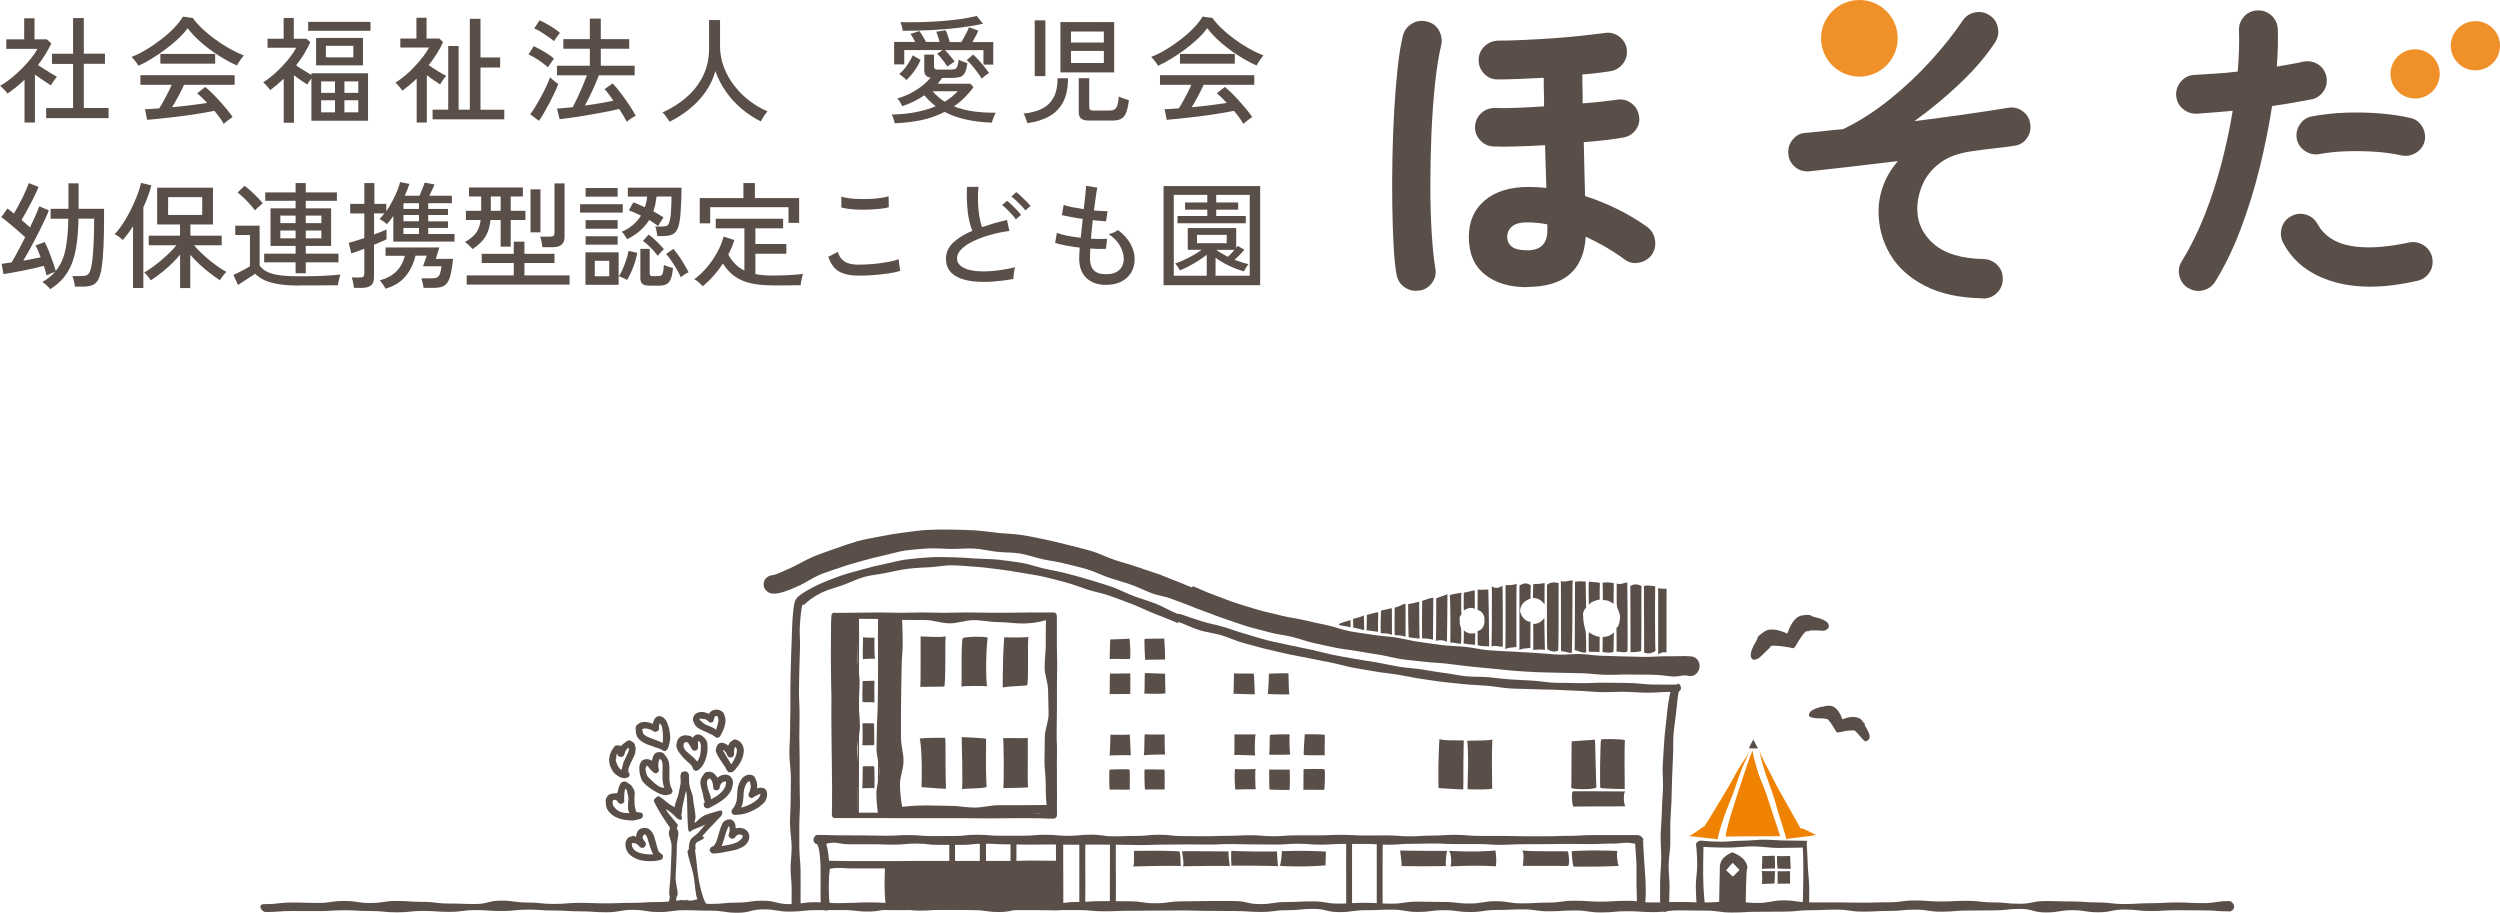 <?xml version="1.0" encoding="UTF-8"?><svg id="_レイヤー_2" xmlns="http://www.w3.org/2000/svg" viewBox="0 0 302.76 110.54"><defs><style>.cls-1{fill:#5a4e49;}.cls-2{fill:#ef8200;}.cls-3{fill:#ef9128;}</style></defs><g id="design"><path class="cls-1" d="M127.66,99.14c-1.33,0-1.33-.05-2.65-.05s-1.33,0-2.65,0-1.33.02-2.65.02-1.32-.02-2.65-.02-1.33,0-2.65,0-1.33,0-2.66,0-1.33,0-2.66,0-1.33-.02-2.66-.02-1.33,0-2.66,0-1.33,0-2.66,0c-.2,0-.36-.14-.36-.33,0-.03-.02-.05-.01-.07.01-.21.04-1.42.03-3.11,0-.92-.02-1.99-.03-3.12,0-1.01-.04-2.07-.04-3.12,0-.8-.01-1.63-.02-2.47s.02-1.65.01-2.47-.04-1.68-.05-2.47c0-.87-.02-1.7-.02-2.47,0-1,.01-1.8.01-2.45,0-1.54.03-2.16.06-2.43,0,0,0,0,0,0,0-.06.02-.11.04-.16.02-.04,0-.09.03-.11,0,0,.03.01.03.01.07-.06.15-.12.25-.12v.04c1.33,0,1.33-.02,2.66-.02s1.33-.03,2.66-.03,1.33.04,2.66.04,1.33-.04,2.65-.04,1.33.04,2.66.04,1.33-.04,2.66-.04,1.33.03,2.66.03,1.33,0,2.66,0,1.33-.03,2.66-.03,1.33,0,2.66,0c.1,0,.19.06.26.12.13.13.11.13.1,3.66,0,.76.04,1.62.04,2.54,0,.8-.03,1.66-.03,2.54,0,.83.01,1.68,0,2.54,0,.86-.03,1.75-.03,2.62s0,1.77,0,2.62c0,.92.03,1.8.03,2.62,0,.97-.01,1.86-.01,2.62,0,1.45.01,2.42.03,2.61,0,.02-.02.05-.02.07,0,.2-.14.39-.34.39ZM101.11,98.42c-.18,0-.29.11-.32.24.04-.15.16-.24.32-.24ZM127.66,98.42c.16,0,.28.09.32.24-.04-.13-.14-.24-.32-.24ZM101.49,98.37c1.42.21,1.43.05,2.86.05s1.43,0,2.87,0,1.43-.02,2.87-.02,1.43.02,2.86.02,1.43,0,2.87,0,1.43,0,2.87,0,1.43,0,2.87,0,1.44.02,2.87.02,1.46.27,2.88,0c-.02-.54,0-1.64,0-3.87,0-.9-.02-1.91-.02-2.98,0-.96-.02-1.96-.01-2.99s.03-1.99.03-2.99c0-.89,0-1.79,0-2.67s-.02-1.82-.02-2.66c0-.98,0-1.88,0-2.67,0-1.24.02-2.21.01-2.68-1.42-.23-1.44.03-2.88.03s-1.44,0-2.88,0-1.44-.02-2.88-.02-1.44-.01-2.87-.01-1.44,0-2.88,0-1.44,0-2.88,0-1.44.04-2.88.04-1.44-.03-2.88-.03-1.46-.22-2.88.02c-.02.48-.05,1.51-.04,2.87,0,.85.02,1.83.03,2.88,0,.92.04,1.89.04,2.88s-.03,1.93-.02,2.89.05,1.96.06,2.88c.01,1.15-.02,2.26-.01,3.3,0,1.23.05,2.35.06,3.29,0,1.34,0,2.05,0,2.46Z"/><path class="cls-1" d="M119.49,95.24c.02.33-3.03.18-2.97.37.02-.08.04-1.62.01-3.14s-.07-3.23-.06-3.18c-.07-.05,2.99.1,2.93.19.04-.07,0,1.38,0,2.87s.08,3.06.09,2.88Z"/><path class="cls-1" d="M114.56,95.52c-.14.04-3.06-.22-2.96-.18,0-.01.05-1.48.02-2.95s-.15-2.93-.26-2.92c.07-.13,3.27-.14,3.08-.1.09-.07.06,1.53.07,3.09s.04,3.06.05,3.05Z"/><path class="cls-1" d="M124.55,95.32c-.17.12-2.95.09-3.05.13.04-.04.07-1.57.06-3.06s-.04-2.93-.09-2.97c.14-.1,2.97.03,3-.06-.01-.04.02,1.49,0,3.01s-.02,3.05.07,2.95Z"/><path class="cls-1" d="M119.57,83.12c-.18-.06-3.15-.09-3.16.05.06.09.05-1.41.04-2.91s.07-3,.14-2.92c-.12-.25,2.79-.32,3.04-.1-.05-.04-.18,1.47-.2,2.95s.05,3.03.14,2.92Z"/><path class="cls-1" d="M114.34,83.14c.12.03-2.86.02-2.91.04.06.05.06-1.49.06-3.04s0-3.08,0-3.07c.07-.02,2.89.19,3.04-.04-.05.06-.05,1.57-.05,3.06s-.04,3-.13,3.05Z"/><path class="cls-1" d="M124.37,82.97c.22.1-2.83.13-2.93.32-.02-.02,0-1.52.03-3.05s.14-2.99.14-3.06c.07,0,2.86.09,2.96-.08-.09.04-.08,1.5-.07,2.96,0,1.54-.01,3.04-.13,2.91Z"/><path class="cls-1" d="M180.72,95.48c.1.18-2.92.13-2.99.09-.02-.07.05-1.51.06-2.92s-.04-2.96-.13-2.91c.2-.11,3.21.02,3.07-.25,0,.02-.06,1.53-.05,3.02s.04,2.92.03,2.98Z"/><path class="cls-1" d="M177.2,95.6c.12.04-2.79-.14-2.98-.16-.02-.04-.05-1.49-.02-2.98s.11-3.01.14-3c-.04.28,2.84.18,2.93.21,0-.01-.04,1.52-.05,3s.02,2.82-.03,2.94Z"/><path class="cls-1" d="M196.76,95.56s-2.91-.04-2.94-.15c-.05,0-.06-1.42-.04-2.88s.07-2.93.12-2.95c-.22-.13,2.82-.1,2.89.08-.03.05-.06,1.51-.05,2.96s.04,2.85.02,2.94Z"/><path class="cls-1" d="M190.58,97.7c-.19,0-.35-1.9-.05-1.87-.23-.02,1.45,0,3.14,0,1.58,0,3.17.02,3.18.02-.32.05-.2,1.82.03,1.8-.17,0-1.66.01-3.16.01-1.68,0-3.37.02-3.14.03Z"/><path class="cls-1" d="M193.34,95.33c-.16.33-3.04.3-3.07.06.04.12.03-1.35.04-2.82s.02-2.93.03-2.79c-.09,0,2.94-.22,2.8-.19.04.07.07,1.49.1,2.89s.08,2.89.1,2.86Z"/><path class="cls-1" d="M106.41,98.85s-.07-.04-.07-.09c0-1.34-.03-1.34-.03-2.69s.02-1.34.02-2.69.01-1.34.01-2.68-.02-1.34-.02-2.69-.02-1.34-.02-2.69.03-1.34.03-2.69.01-1.35.01-2.69-.02-1.35-.02-2.69.02-1.35.02-2.69c0-.05.02-.08.06-.08.05,0,.11.03.11.08,0,1.34-.04,1.34-.04,2.69s.01,1.34.01,2.69,0,1.34,0,2.68,0,1.34,0,2.69,0,1.34,0,2.69.02,1.34.02,2.69,0,1.35,0,2.69-.01,1.35-.01,2.69,0,1.35,0,2.69c0,.05-.02.09-.07.09Z"/><path class="cls-1" d="M103.96,98.83s-.07-.02-.07-.07c0-1.34-.03-1.34-.03-2.69s.04-1.34.04-2.69-.02-1.34-.02-2.68-.01-1.34-.01-2.69.03-1.34.03-2.69-.02-1.34-.02-2.69.01-1.35.01-2.69,0-1.35,0-2.69-.04-1.35-.04-2.69c0-.05.06-.1.11-.1.05,0,.06.05.06.1,0,1.34.02,1.34.02,2.69s-.01,1.34-.01,2.69,0,1.34,0,2.68,0,1.34,0,2.69,0,1.34,0,2.69,0,1.34,0,2.69-.01,1.35-.01,2.69,0,1.35,0,2.69,0,1.35,0,2.69c0,.05-.02.07-.07.07Z"/><path class="cls-1" d="M105.98,79.78c-.08-.03-1.47.01-1.46.06-.08-.08,0-2.68,0-2.69-.06.08,1.36.09,1.41.07-.07.03-.04,2.52.04,2.55Z"/><path class="cls-1" d="M105.91,95.48c0-.1-1.45,0-1.49-.02.04,0,.06-2.68.07-2.65-.05-.01,1.35-.03,1.36-.02.08.05.07,2.64.05,2.69Z"/><path class="cls-1" d="M105.85,90.24s-1.39.05-1.43,0c.07.03.05-2.59.02-2.61-.02-.09,1.48,0,1.43-.03-.04-.04.05,2.67-.02,2.64Z"/><path class="cls-1" d="M105.89,85.08c-.02-.09-1.41.02-1.43-.1-.03.07-.03-2.49.02-2.48-.05-.04,1.39-.05,1.43-.06-.05.07,0,2.53-.01,2.65Z"/><path class="cls-1" d="M202.88,81.94c-.7,0-1.61-.21-2.83-.23-.8-.01-1.73,0-2.83-.02-.84-.02-1.78.06-2.84.03-.86-.02-1.8-.15-2.83-.19-.88-.03-1.83-.02-2.84-.06-.91-.03-1.81-.03-2.71-.07s-1.81-.11-2.71-.17-1.8-.2-2.7-.27-1.8-.17-2.7-.26-1.8-.23-2.69-.33-1.81-.11-2.7-.23-1.81-.17-2.7-.3-1.78-.38-2.66-.53-1.8-.28-2.68-.44-1.81-.25-2.68-.42-1.78-.38-2.65-.57-1.75-.53-2.61-.74c-.9-.22-1.81-.31-2.66-.53-.9-.24-1.78-.45-2.62-.69-.9-.26-1.75-.6-2.57-.86-.9-.29-1.74-.63-2.54-.92-.91-.33-1.75-.65-2.52-.97-.67-.24-1.33-.5-1.97-.73s-1.39-.32-2.03-.55c-.9-.33-1.74-.76-2.6-1.07s-1.8-.55-2.68-.85-1.73-.74-2.62-1.01-1.81-.46-2.72-.7-1.82-.34-2.75-.54-1.78-.54-2.73-.69-1.85-.1-2.8-.21c-.9-.1-1.82-.33-2.79-.39-.9-.05-1.85.07-2.82.05-.93-.02-1.83-.11-2.71-.06-.93.05-1.83.13-2.7.24-.92.13-1.79.42-2.64.6-.92.2-1.78.42-2.62.66-.91.26-1.78.49-2.59.78-.91.33-1.79.58-2.55.9-.94.4-1.69.94-2.39,1.27-1.59.74-2.51,1.03-3.22,1.03-.64,0-1.21-.5-1.21-1.14s.56-1.11,1.19-1.12c.31-.04,1.34-.52,2.24-.93.74-.34,1.56-.85,2.56-1.28.8-.34,1.71-.64,2.68-.99.85-.3,1.75-.62,2.71-.9.88-.25,1.83-.38,2.79-.58.9-.19,1.84-.34,2.81-.47.92-.12,1.86-.25,2.84-.31.93-.05,1.88-.07,2.85-.04,1,.02,1.96.03,2.89.09,1,.06,1.95.21,2.87.31.99.1,1.96.11,2.88.26.98.15,1.92.36,2.84.55s1.89.43,2.81.67,1.88.45,2.8.73,1.78.73,2.69,1.04,1.84.53,2.76.86,1.81.59,2.74.92c.65.24,1.28.54,1.96.78s1.28.55,1.96.79c.02,0,.11-.16.13-.15.8.34,1.65.74,2.61,1.08.84.3,1.71.68,2.66.98.86.27,1.76.56,2.71.83.88.25,1.8.43,2.75.68.89.23,1.83.33,2.78.55s1.81.42,2.75.61,1.79.55,2.74.73,1.85.27,2.8.43,1.87.18,2.81.33,1.83.4,2.78.53,1.86.28,2.8.39,1.88.11,2.82.21,1.86.33,2.8.41,1.88.1,2.83.16,1.88.11,2.83.16,1.88.17,2.83.21c.9.03,1.75-.1,2.55-.08.91.03,1.76.19,2.54.21.93.03,1.77.06,2.54.08.96.02,1.8.05,2.55.06,1.02.02,1.85-.07,2.54-.07,1.17.01,1.94-.02,2.54-.03.26,0,.48.04.69.04.64,0,1.11.53,1.11,1.16s-.47,1.23-1.11,1.23c-.21,0-.43-.09-.68-.09-.33,0-.71.13-1.18.13Z"/><path class="cls-1" d="M201.61,110.41c-.35,0-.56-.34-.56-.81,0-.33-.02-1.35,0-2.81.01-.81.11-1.76.13-2.8.02-.88-.09-1.82-.07-2.81.02-.91.12-1.85.14-2.81s.1-1.87.14-2.81c.04-1.01-.07-1.96-.03-2.86.05-1.03.13-1.98.18-2.85.06-1.07.21-2.01.28-2.83.14-1.55.31-2.59.48-3.23-.86,0-1.8.1-2.82.1-.84,0-1.75-.1-2.79-.11-.84-.01-1.77.06-2.79.04-.86-.02-1.78-.13-2.79-.16-.87-.02-1.79-.1-2.79-.13-.92-.03-1.83-.02-2.74-.07s-1.83-.03-2.74-.09-1.82-.24-2.72-.32-1.83-.09-2.73-.19-1.83-.17-2.72-.28-1.82-.26-2.71-.39-1.8-.35-2.69-.49-1.83-.22-2.71-.38-1.82-.29-2.7-.46-1.79-.44-2.67-.62-1.82-.34-2.68-.53c-.91-.2-1.82-.33-2.68-.53-.92-.22-1.81-.4-2.67-.62-.92-.24-1.8-.48-2.64-.71-.93-.26-1.76-.67-2.58-.91-.95-.28-1.87-.37-2.67-.62-.99-.31-1.81-.75-2.54-.99,0,0-.07.13-.08.13-.24-.1-.23-.11-.47-.2-.87-.35-1.74-.69-2.59-1.03s-1.7-.78-2.56-1.1-1.74-.66-2.61-.97-1.8-.47-2.68-.75-1.74-.63-2.64-.87-1.78-.49-2.69-.69-1.81-.33-2.74-.49-1.81-.31-2.75-.42-1.82-.24-2.77-.3-1.83-.16-2.79-.18c-.91-.02-1.81.18-2.7.23s-1.82.08-2.69.19-1.8.32-2.66.5c-.92.19-1.83.26-2.66.49-.92.26-1.74.69-2.53.97-.95.34-1.84.56-2.55.9-1.12.53-1.83,1.14-2.21,1.52-.01.01-.16-.07-.17-.06-.13.35-.25,1.31-.33,2.67-.04.77.05,1.67.02,2.67-.02.83-.06,1.72-.08,2.67-.01.85-.04,1.75-.04,2.67,0,.87.08,1.76.07,2.67s-.03,1.77-.03,2.67.04,1.79.04,2.68,0,1.8,0,2.68.03,1.81.04,2.68c0,.93-.08,1.83-.08,2.68.01.95-.01,1.85,0,2.67.01,1.02.14,1.91.15,2.66.02,1.37,0,2.49,0,3.28.01,1.45.04,1.51-.13,1.68-.1.1-.3.03-.45.03-.29,0-.57-.18-.57-.47,0-.02.06-.05.07-.08,0-.18.01-1.02,0-2.21,0-.65-.12-1.4-.13-2.21-.01-.84.14-1.78.13-2.79-.01-.88-.19-1.81-.2-2.78-.01-.9.09-1.83.08-2.78s.04-1.85.03-2.79-.17-1.85-.18-2.79.08-1.87.08-2.79.03-1.88.04-2.79c0-.96,0-1.86,0-2.68,0-.99.05-1.88.06-2.68.02-1.02.06-1.91.09-2.68.04-1.12.05-2,.1-2.68.16-2.21.34-2.41.5-2.57.04-.05.05-.13.1-.16.47-.43,1.3-.93,2.4-1.46.74-.36,1.62-.71,2.6-1.06.82-.3,1.73-.53,2.69-.8.87-.24,1.77-.48,2.72-.67.89-.18,1.8-.45,2.75-.58s1.85-.2,2.8-.26,1.87-.04,2.81-.01c.97.02,1.9.09,2.82.15.96.06,1.91.05,2.83.15s1.89.24,2.8.39,1.84.5,2.74.7,1.86.35,2.76.6,1.83.48,2.72.76,1.81.54,2.69.85,1.72.77,2.6,1.1,1.79.57,2.67.92,1.68.85,2.56,1.2c.23.09.27,0,.5.09.73.25,1.58.55,2.57.86.79.25,1.69.4,2.63.68.82.24,1.66.57,2.59.83.83.23,1.69.53,2.61.76.85.22,1.74.37,2.65.59.85.2,1.75.34,2.66.55.86.19,1.73.44,2.64.63s1.76.32,2.67.49,1.77.27,2.68.43,1.76.37,2.67.52,1.79.19,2.7.32,1.77.31,2.68.42,1.78.31,2.69.41,1.81.04,2.72.12,1.79.21,2.7.27,1.8.1,2.72.15,1.8.23,2.71.26c1.06.03,2.04.01,2.96.04,1.08.03,2.06-.07,2.96-.05,1.09.02,2.07.02,2.96.03,1.11.01,2.08.19,2.96.19,1.08,0,2.03.02,2.95.01,0,0,.01-.12.02-.12.29,0,.44.25.44.54,0,.2-.08.32-.25.41-.09.2-.16.86-.35,2.69-.07.7-.23,1.56-.31,2.66-.05.77,0,1.66-.06,2.68-.04.81-.07,1.7-.11,2.67-.03.83-.04,1.72-.07,2.68-.03.85-.12,1.7-.14,2.53s.02,1.72,0,2.54c-.02.89-.19,1.74-.2,2.53-.02.95.11,1.81.11,2.54-.02,1.45-.06,2.39-.06,2.53,0,.01-.03.02-.03.03,0,.3-.23.63-.52.63ZM96.42,109.35c-.28,0-.5.1-.54.32.05-.24.29-.32.54-.32Z"/><path class="cls-1" d="M103.94,98.87s-2.8.08-2.81.08c0,0,.16-1.24.16-2.89,0-.78.07-1.69.07-2.69,0-.84-.3-1.75-.3-2.69,0-.87.06-1.78.06-2.69s.04-1.8.04-2.69-.23-1.82-.23-2.69c0-.94.07-1.85.06-2.69,0-1-.06-1.91-.07-2.69,0-1.65.18-2.83.18-2.83.02,0,2.83-.07,2.86-.07,0,0-.04,1.26-.04,2.91,0,.78-.06,1.69-.06,2.69,0,.84.24,1.75.24,2.69,0,.87-.09,1.78-.09,2.69s.13,1.8.13,2.69-.33,1.82-.33,2.69c0,.94.19,1.85.19,2.69,0,1-.13,1.91-.13,2.69,0,1.64.05,2.8.04,2.8Z"/><path class="cls-1" d="M126.77,97.48s-1.14.03-2.9.03c-.86,0-1.86,0-2.92,0-.94,0-1.93.29-2.92.29s-1.98-.21-2.93-.21c-1.06,0-2.06-.05-2.92-.05-1.77,0-2.95.18-2.9.18-.03,0-.27-1.11-.29-2.82,0-.81.44-1.77.43-2.81,0-.88-.31-1.83-.31-2.81,0-.92,0-1.86,0-2.81s.03-1.89.03-2.81c0-.98.05-1.93.05-2.81,0-1.04.13-1.99.13-2.81.01-1.7-.09-2.97-.07-2.97-.04,0,1.13.02,2.88.02.86,0,1.85.4,2.91.4.94,0,1.92-.39,2.91-.39s1.98.24,2.91.24c1.06,0,2.05.17,2.91.17,1.74,0,2.91-.41,2.88-.41.04,0-.02,1.25,0,2.95,0,.81-.14,1.77-.14,2.8,0,.88.42,1.83.42,2.81,0,.92.06,1.87.06,2.81s-.46,1.89-.46,2.81c0,.98-.04,1.93-.04,2.81,0,1.04.16,1.99.15,2.81,0,1.7.1,2.56.11,2.56ZM127.79,74.33s-1,.03-2.65.03c-.77,0-1.68,0-2.67,0-.84,0-1.74.28-2.67.28-.87,0-1.77-.21-2.67-.21s-1.8-.04-2.67-.04c-.93,0-1.83.14-2.68.14-.99,0-1.9.23-2.67.23-1.65,0-2.7.02-2.65.02-.04,0,0,.8-.03,2.44-.01.78-.02,1.69-.02,2.69,0,.84-.03,1.75-.04,2.69,0,.87-.05,1.78-.05,2.69s-.12,1.8-.12,2.69-.06,1.82-.05,2.7c0,.95.35,1.85.35,2.7,0,1-.38,1.92-.37,2.69.02,1.64.26,2.82.29,2.82-.04,0,1-.07,2.64-.07.77,0,1.67.17,2.66.17.84,0,1.73-.4,2.66-.4.87,0,1.77.24,2.66.24s1.79.15,2.66.15c.93,0,1.82-.41,2.66-.41.99,0,1.89-.06,2.66-.06,1.63,0,2.67.45,2.64.45.05,0,.33-1.24.35-2.88,0-.78-.14-1.69-.14-2.69,0-.84.14-1.75.14-2.69,0-.87-.36-1.78-.36-2.69s.25-1.8.25-2.7-.13-1.82-.13-2.7c0-.94.01-1.85,0-2.7,0-1-.17-1.91-.17-2.69,0-1.64.16-2.9.17-2.9Z"/><path class="cls-1" d="M136.83,95.62c.09.05-2.55-.05-2.41.03-.11,0-.11-2.53-.04-2.45-.09,0,2.46-.1,2.38,0,.13-.07.03,2.5.07,2.42Z"/><path class="cls-1" d="M141.03,95.63c.03-.06-2.5,0-2.35-.02-.08-.03-.11-2.48-.06-2.42-.04-.03,2.5,0,2.38.02.09-.05.03,2.39.04,2.42Z"/><path class="cls-1" d="M136.97,91.46c-.05,0-2.57-.02-2.61.06.08-.08.11-2.58.12-2.55-.1,0,2.5.07,2.33-.05.05.07.09,2.57.16,2.54Z"/><path class="cls-1" d="M141.11,91.37s-2.54.02-2.62.11c.15,0,.06-2.56.16-2.58-.15.11,2.5.02,2.39.05-.02.03.02,2.42.06,2.42Z"/><path class="cls-1" d="M152.09,95.58c-.11,0-2.58,0-2.45.06-.11-.02-.19-2.53-.03-2.52-.08.08,2.5.04,2.46-.02-.11.07-.04,2.57.02,2.48Z"/><path class="cls-1" d="M156.18,95.65c.1.05-2.48-.02-2.42-.04-.07.07-.06-2.51-.05-2.42-.08,0,2.45.04,2.46,0,.06-.05.05,2.44,0,2.45Z"/><path class="cls-1" d="M152.02,91.49c-.1.02-2.48-.11-2.55-.05.04-.06.03-2.46.03-2.51.01.03,2.5,0,2.59.01-.15.02-.17,2.44-.07,2.55Z"/><path class="cls-1" d="M156.3,91.37c-.14.03-2.6.07-2.64,0,.15.05.06-2.34.15-2.36.01-.08,2.29-.09,2.38-.08-.05,0-.05,2.57.11,2.43Z"/><path class="cls-1" d="M160.36,95.63c0,.08-2.37-.06-2.51.05,0,0,0-2.58.03-2.54.03,0,2.48-.06,2.52.04.11-.07.04,2.5-.04,2.46Z"/><path class="cls-1" d="M160.44,91.49c.02-.08-2.55.04-2.55-.08-.04.08.1-2.43.12-2.47-.2-.04,2.36-.01,2.42.04.04.07-.05,2.47.01,2.51Z"/><path class="cls-1" d="M136.89,84.04s-2.52.02-2.51.02c.03,0,.01-2.48.03-2.48,0,0,2.47-.03,2.47-.03s.02,1.25,0,2.49Z"/><path class="cls-1" d="M141.14,83.96c-.18.11-2.65.04-2.6.03.14.12.04-2.47.12-2.48-.06-.02,2.47.11,2.44.06-.02-.04.04,2.52.04,2.39Z"/><path class="cls-1" d="M151.96,84.09c-.11-.01-2.59-.06-2.61-.08.09.1.06-2.49.1-2.48-.12.08,2.44,0,2.38.06.07.01.11,2.4.13,2.5Z"/><path class="cls-1" d="M156.15,84.1s-2.56-.01-2.63-.06c.06-.05.18-2.42.13-2.42-.11-.08,2.55-.1,2.39-.07,0,.09.05,2.51.1,2.55Z"/><path class="cls-1" d="M136.81,79.81c.1,0-2.48-.02-2.42,0,0,.08.03-2.49.09-2.37-.11,0,2.4-.06,2.28-.12.09.07.22,2.58.05,2.49Z"/><path class="cls-1" d="M141.08,79.87s-2.45.03-2.4.04c-.02-.12-.13-2.47-.06-2.53-.03-.05,2.39-.02,2.37-.06.03.02.14,2.53.1,2.55Z"/><path class="cls-1" d="M190.6,104.96c-.17-.07-.29-1.86-.25-1.88.03,0,1.39-.09,2.77-.09s2.7.05,2.78.08c-.19,0,0,1.74.15,1.79.05,0-1.34.08-2.73.09s-2.78,0-2.73.02Z"/><path class="cls-1" d="M184.41,104.88c.03-.1.27-1.9-.16-1.88.12.03,1.48.09,2.83.09,1.43,0,2.85,0,2.81.02.02,0,.34,1.84-.09,1.77.13,0-1.27-.03-2.68-.02s-2.8-.02-2.71.01Z"/><path class="cls-1" d="M175.61,104.91c.23.03.16-1.86-.18-1.85.11-.04,1.46.06,2.81.06s2.78-.09,2.82-.14c.14.1.22,1.93.04,1.95.07-.02-1.34-.1-2.75-.09s-2.78.11-2.74.07Z"/><path class="cls-1" d="M169.74,104.87c.07-.01-.19-1.88-.18-1.87.06-.01,1.46.04,2.85.04s2.75,0,2.85,0c-.09,0-.27,1.84-.11,1.82-.07.03-1.39.05-2.71.05s-2.68-.02-2.7-.03Z"/><path class="cls-1" d="M143.24,104.91c.22-.03-.08-1.82-.11-1.8.03-.04,1.43-.03,2.85-.02s2.84.02,2.85.02c-.18-.07.11,1.78.1,1.78,0-.03-1.45-.03-2.87-.02s-2.74.05-2.83.04Z"/><path class="cls-1" d="M137.19,104.92c.26,0,.08-1.87.15-1.85-.12-.04,1.28-.04,2.7-.04s2.75.07,2.74.07c.24,0,.17,1.78.23,1.77,0,0-1.46-.03-2.91,0s-2.78.07-2.9.06Z"/><path class="cls-1" d="M154.97,104.84c.15,0,.32-1.77.25-1.78-.1.04,1.29-.03,2.69-.02s2.75.1,2.66.08c0-.02-.04,1.7-.04,1.68.08,0-1.33.11-2.76.13-1.34.01-2.69-.05-2.8-.08Z"/><path class="cls-1" d="M149.11,104.83c.05.03-.1-1.76.05-1.79.02.02,1.39.06,2.76.08s2.83,0,2.74-.01c-.03-.08.07,1.75.13,1.77.02.02-1.39-.03-2.82-.04-1.35,0-2.71,0-2.85-.01Z"/><path class="cls-1" d="M163.87,76c.45.11.81.15,1.31.32.06-.07,0-1.76-.01-1.79-.38.2-.89.3-1.31.42,0,.05.04,1.1.02,1.05Z"/><path class="cls-1" d="M162.18,75.7c.32.06.75.15,1.39.26-.02.01-.02-.87,0-.87-.44.13-.98.28-1.35.44-.05-.02-.04.2-.04.18Z"/><path class="cls-1" d="M165.49,76.32c.44.05.92.15,1.4.19-.03.04.03-2.48.02-2.37-.46.06-.95.23-1.38.33-.01.05-.01,1.82-.04,1.85Z"/><path class="cls-1" d="M167.22,76.68c.4.03.92,0,1.35.21-.01,0,.01-3.35-.02-3.24-.44.09-.9.22-1.27.28-.07.03-.11,2.63-.05,2.75Z"/><path class="cls-1" d="M168.93,76.92c.41.04.86-.02,1.28.22.03-.08,0-4.01,0-4.04-.46.1-.87.43-1.31.47,0,.06-.04,3.37.02,3.35Z"/><path class="cls-1" d="M170.61,77.19c.43.04.87.09,1.32.15-.02.05-.04-1.1-.05-2.24s-.01-2.32,0-2.25c-.44.15-.9.23-1.35.3,0,.09.02,3.86.08,4.06Z"/><path class="cls-1" d="M172.24,77.32c.49-.02.92.06,1.3.14,0,.06.01-1.24.02-2.53s.02-2.55.02-2.54c-.41,0-.9.24-1.35.38-.01.05-.02,1.17-.02,2.29s0,2.31.02,2.27Z"/><path class="cls-1" d="M173.89,77.61c.5-.15.95-.08,1.34.11,0-.04.02-1.47.04-2.88s.03-2.84.02-2.88c-.43.15-.89.34-1.36.49,0-.1.01,1.25,0,2.59s-.02,2.61-.05,2.59Z"/><path class="cls-1" d="M177,74.4c-.07-.1-.05-2.65,0-2.62-.55.11-.92.12-1.44.29.05.02.08,1.44.09,2.87s0,2.88-.02,2.88c.39-.04.92.15,1.29.14.08-.22.06-2.14-.02-1.99-.13-.33-.13-.56-.13-.96-.04-.23.04-.45.23-.62Z"/><path class="cls-1" d="M177.25,76.31c.07.02-.01,1.64,0,1.62.44.06.85.14,1.39.16,0,0,.02-1.39.01-1.4-.1-.04-.22.07-.36.02-.37.05-.74-.11-1.05-.4Z"/><path class="cls-1" d="M178.58,73.72c.06-.02,0-2.18.01-2.22-.35.03-.91.22-1.31.27-.03-.08-.03,2.28.01,2.15.23-.16.64-.36,1.03-.29.09.03.15.06.25.09Z"/><path class="cls-1" d="M178.96,73.89c.54.03.88.84.81,1.08.09.88-.34,1.35-.82,1.45.01.03-.03,1.59.01,1.72.5.15.88.1,1.38.14,0,.03,0-1.01-.02-2.28,0-.74-.02-1.56-.03-2.31-.02-1.27-.04-2.3-.05-2.3-.4.01-.87.05-1.32.02.08-.12-.01,2.41.03,2.47Z"/><path class="cls-1" d="M180.61,78.3c.48-.21.96.07,1.38.01,0,.09,0-1.04,0-2.45,0-.79,0-1.67,0-2.47-.01-1.34-.03-2.44-.03-2.46-.36.23-.81.42-1.3.08.02.03.02,1.1.01,2.43,0,.78,0,1.65,0,2.43-.01,1.28-.03,2.34-.04,2.43Z"/><path class="cls-1" d="M182.32,78.6c.47-.24.9-.15,1.34-.25-.02.13-.02-1.05-.02-2.53,0-.82,0-1.74,0-2.56,0-1.4.02-2.55.03-2.56-.46.18-.87.17-1.34.16,0,.14,0,1.25,0,2.58,0,.83,0,1.75,0,2.58,0,1.36-.02,2.48-.03,2.58Z"/><path class="cls-1" d="M184.09,73.99c0-.73.57-1.3,1.29-1.5-.06.21,0-1.79.03-1.58-.46-.36-.89-.32-1.39,0-.01-.11-.02,1.09-.01,2.58,0,.84,0,1.77,0,2.62,0,1.37,0,2.51,0,2.61.46-.26.91-.16,1.33-.27-.01.32.01-3.11.01-3.15-.72-.01-1.19-.8-1.26-1.31Z"/><path class="cls-1" d="M187.06,73.21c-.02.06,0-2.59,0-2.61-.47.11-.95.14-1.34.11-.08-.05-.07,1.81-.07,1.71.55-.03,1.07.29,1.4.79Z"/><path class="cls-1" d="M185.68,75.55s.03,3.19-.01,3.16c.51-.03.87-.1,1.42,0,0-.03-.08-3.92-.06-3.88-.32.45-.79.76-1.35.72Z"/><path class="cls-1" d="M187.39,78.61c.47.34.92.36,1.3.19.03.02.05-1.21.06-2.72,0-.88,0-1.86,0-2.75,0-1.55,0-2.81.02-2.72-.47-.08-.92-.19-1.42.22,0-.08-.01,1.11-.01,2.58,0,.84,0,1.77,0,2.61,0,1.41.02,2.57.04,2.59Z"/><path class="cls-1" d="M189.07,78.87c.47,0,.9.21,1.27.22.03-.05.05-1.36.07-2.94,0-.94.02-1.99.02-2.93,0-1.58,0-2.87.02-2.93-.52,0-.98.26-1.42.07.01.1.01,1.34.01,2.84,0,.92,0,1.93,0,2.85,0,1.59,0,2.86.03,2.82Z"/><path class="cls-1" d="M192.1,73.59c-.03.2-.06-3.26-.07-3.16-.44-.03-.84-.06-1.29.03,0,.03,0,1.26-.01,2.76,0,.89,0,1.87-.01,2.76,0,1.52-.02,2.76-.02,2.76.5.07.85.38,1.39.27.02-.03,0-2.67-.09-2.68-.13-.5-.27-1.04-.27-1.66-.09-.48.12-.86.36-1.08Z"/><path class="cls-1" d="M192.44,78.93c.37-.02.83.03,1.26.03.04.03,0-1.89.05-1.82-.56-.1-.97-.31-1.33-.58-.03-.11-.05,2.42,0,2.37Z"/><path class="cls-1" d="M193.76,70.6c-.41-.14-.86-.07-1.32-.16-.1.1-.02,2.71-.03,2.8.34-.41.76-.5,1.35-.65-.08.09-.01-2.07,0-1.99Z"/><path class="cls-1" d="M195.43,70.62c-.44-.08-.93-.14-1.36-.04.04-.05.04,2.03.04,2.1.51-.04.93.16,1.32.46-.05.08.03-2.53,0-2.52Z"/><path class="cls-1" d="M194.07,78.96c.5.1.89.12,1.32,0,.04.02.03-2.31.07-2.36-.38.33-.84.57-1.36.52,0-.03-.04,1.91-.02,1.85Z"/><path class="cls-1" d="M195.82,73.49c.2.59.44.99.36,1.25.04.43-.16,1.21-.42,1.29.01.15.04,3.05,0,2.88.46-.02.88.21,1.32-.01.03.12.04-1.16.03-2.77,0-.9,0-1.9-.01-2.81-.01-1.44-.03-2.63-.03-2.8-.38.05-.82.33-1.28.14,0,.07-.03,2.76.04,2.84Z"/><path class="cls-1" d="M197.47,78.99c.36-.03.84-.01,1.27-.14.02.03.03-1.15.04-2.62,0-.85,0-1.79,0-2.64,0-1.47,0-2.66.01-2.63-.4-.19-.92-.31-1.36.03.01-.03.02,1.17.02,2.66,0,.86.01,1.82.01,2.68,0,1.49,0,2.7,0,2.67Z"/><path class="cls-1" d="M199.12,79.02c.4.18.89.15,1.38-.21-.04.11-.05-1.09-.06-2.59,0-.84-.02-1.78-.01-2.62,0-1.42.02-2.58.02-2.61-.37,0-.85-.17-1.36-.02,0,.04,0,1.23,0,2.69,0,.86.01,1.82.02,2.68,0,1.46,0,2.64,0,2.68Z"/><path class="cls-1" d="M200.81,71.22c0-.07,0,1.16,0,2.66,0,.86,0,1.82,0,2.68,0,1.47,0,2.68,0,2.68.3-.18.66-.35,1.01-.19,0-.05,0-1.18,0-2.56,0-.83,0-1.74,0-2.57,0-1.39,0-2.52.01-2.57-.01-.14-.5.05-1.01-.14Z"/><path class="cls-1" d="M198.53,110.3c-.3,0-.52-.22-.52-.52,0-.13.12-.22.19-.31.07-.34,0-1.31-.02-2.43-.01-.77.03-1.62,0-2.41-.04-.98-.13-1.92-.16-2.45-1.33-.26-1.37-.02-2.73-.02s-1.36.06-2.72.06-1.36-.02-2.72-.02-1.36.03-2.72.03-1.36.01-2.72.01-1.36.07-2.72.07-1.36-.09-2.72-.09-1.36,0-2.72,0-1.36-.07-2.72-.07-1.36.04-2.72.04-1.36.11-2.72.11-1.36-.1-2.72-.1-1.36,0-2.72,0-1.36.09-2.72.09-1.36-.11-2.72-.11-1.36.1-2.72.1-1.36-.02-2.71-.02-1.36-.04-2.72-.04-1.36.06-2.72.06-1.36-.02-2.72-.02-1.36.03-2.72.03-1.36.05-2.72.05-1.36-.04-2.72-.04-1.36-.02-2.72-.02-1.36.02-2.72.02-1.36-.03-2.72-.03-1.36.02-2.72.02-1.36-.04-2.72-.04-1.36-.08-2.72-.08-1.36.15-2.72.15-1.36,0-2.72,0-1.36-.16-2.72-.16-1.36.13-2.72.13-1.36-.05-2.72-.05-1.36,0-2.73,0-1.42-.39-2.75-.06c.19.62.33,1.56.37,2.62.02.76-.07,1.63-.07,2.58,0,.8.06,1.76.11,2.09.07.09.13.21.13.34,0,.3-.28.45-.58.45-.16,0-.26-.02-.37-.14-.27-.27-.29-.66-.27-2.75,0-.63.02-1.63-.01-2.59-.04-1.16-.18-2.26-.42-2.55-.26-.03-.43-.25-.43-.51,0-.29.2-.61.49-.61,1.38,0,1.38.05,2.76.05s1.38.01,2.76.01,1.38.04,2.76.04,1.38-.08,2.76-.08,1.38.12,2.76.12,1.38-.01,2.76-.01,1.38-.15,2.76-.15,1.38.12,2.76.12,1.38,0,2.76,0,1.38-.12,2.76-.12,1.38.13,2.76.13,1.38-.14,2.76-.14,1.38.2,2.76.2,1.38-.05,2.76-.05,1.38-.14,2.76-.14,1.38.16,2.76.16,1.38.02,2.76.02,1.38-.05,2.76-.05,1.38-.07,2.76-.07,1.38.12,2.76.12,1.38-.11,2.76-.11,1.38,0,2.76,0,1.38-.06,2.76-.06,1.38.08,2.76.08,1.38-.01,2.76-.01,1.38.11,2.77.11,1.38-.09,2.76-.09,1.38-.09,2.77-.09,1.38.13,2.77.13,1.38,0,2.77,0,1.38.04,2.76.04,1.38,0,2.77,0,1.38-.05,2.77-.05,1.38-.09,2.77-.09,1.39,0,2.77,0,1.39,0,2.77,0c0,0,0,.05,0,.05.19,0,.28.08.36.18.08.1.22.2.22.33,0,0-.12.01-.12.02,0,.05.09.08.09.11.01.11-.01.26,0,.46.02.38.06.92.09,1.54.05,1.1.22,2.69.22,3.96,0,1.84-.16,2.52-.82,2.52Z"/><path class="cls-1" d="M163.38,110.14c-.2,0-.35-.16-.35-.36,0-1.35,0-1.35,0-2.69s-.01-1.35-.01-2.69.01-1.35.01-2.69c0-.2.15-.35.35-.35s.36.16.36.35q0,1.35,0,2.69c0,1.35,0,1.35,0,2.69s0,1.35,0,2.69c0,.2-.16.36-.36.36Z"/><path class="cls-1" d="M167.09,110.14c-.2,0-.36-.16-.36-.36q0-1.35,0-2.69t0-2.69,0-2.69c0-.2.16-.35.36-.35s.36.15.36.35c0,1.35-.01,1.35-.01,2.69s0,1.35,0,2.69,0,1.35,0,2.69c0,.2-.15.36-.35.36Z"/><path class="cls-1" d="M131.07,110.13c-.2,0-.36-.16-.36-.35,0-1.35,0-1.35,0-2.69s0-1.35,0-2.69,0-1.35,0-2.69c0-.2.16-.36.36-.36s.36.17.36.36c0,1.35,0,1.35,0,2.69s.01,1.35.01,2.69-.01,1.35-.01,2.69c0,.2-.16.35-.35.35Z"/><path class="cls-1" d="M134.77,110.13c-.19,0-.36-.15-.36-.35q0-1.35,0-2.69c0-1.35.01-1.35.01-2.69s0-1.35,0-2.69c0-.2.16-.35.35-.35s.36.15.36.35c0,1.35,0,1.35,0,2.69s.01,1.35.01,2.69-.01,1.35-.01,2.69c0,.2-.15.35-.35.35Z"/><path class="cls-1" d="M115.31,110.14c-.2,0-.36-.16-.36-.36,0-1.35.01-1.35.01-2.69s0-1.35,0-2.69,0-1.35,0-2.69c0-.2.16-.35.35-.35s.35.15.35.35q0,1.35,0,2.69c0,1.35,0,1.35,0,2.69s0,1.35,0,2.69c0,.2-.16.36-.35.36Z"/><path class="cls-1" d="M119.02,110.13c-.2,0-.35-.16-.35-.35,0-1.35,0-1.35,0-2.69s0-1.35,0-2.69,0-1.35,0-2.69c0-.2.16-.36.36-.36s.36.16.36.36q0,1.35,0,2.69c0,1.35-.01,1.35-.01,2.69s.02,1.35.02,2.69c0,.2-.17.35-.36.35Z"/><path class="cls-1" d="M119.02,110.14c-.2,0-.35-.16-.35-.36,0-1.35,0-1.35,0-2.69s0-1.35,0-2.69,0-1.35,0-2.69c0-.2.16-.36.36-.36s.36.16.36.36c0,1.35,0,1.35,0,2.69s0,1.35,0,2.69,0,1.35,0,2.69c0,.2-.16.36-.35.36Z"/><path class="cls-1" d="M122.73,110.14c-.2,0-.35-.17-.35-.36q0-1.35,0-2.69t0-2.69,0-2.69c0-.2.16-.36.36-.36s.36.16.36.36c0,1.35-.01,1.35-.01,2.69s0,1.35,0,2.69,0,1.35,0,2.69c0,.2-.15.36-.35.36Z"/><path class="cls-1" d="M128.02,109.78s-1.04,0-2.58,0c-.75,0-1.62,0-2.58,0-.81,0-1.68-.01-2.58-.01-.84,0-1.71.02-2.58.02s-1.74,0-2.58,0c-.9,0-1.77,0-2.58,0-.96,0-1.83,0-2.58,0-1.61,0-2.62,0-2.56,0-.18,0-.26-1.23-.27-2.49s.05-2.53.06-2.53c-.03,0,.99-.01,2.6-.01.76,0,1.64,0,2.61,0,.82,0,1.7.02,2.61.02.86,0,1.74-.01,2.62-.01s1.76,0,2.61,0c.91,0,1.79,0,2.61,0,.97,0,1.86.03,2.61.03,1.6,0,2.62-.04,2.59-.04-.08,0-.05,1.28-.02,2.54s.06,2.53,0,2.53Z"/><path class="cls-1" d="M128.19,110.25c-1.41,0-1.41-.03-2.81-.03s-1.41,0-2.82,0-1.41-.02-2.82-.02-1.41,0-2.82,0-1.41,0-2.81,0-1.41,0-2.82,0-1.41.02-2.82.02-1.41-.03-2.82-.03-1.41.02-2.82.02-1.41,0-2.82,0c-.48,0-.56-.55-.58-.76-.02-.23,0-.57,0-.98,0-.7,0-1.63.07-2.48.1-1.29.15-1.75.64-1.75,1.38,0,1.38.04,2.76.04s1.38,0,2.76,0,1.38,0,2.76,0,1.38-.02,2.76-.02,1.38,0,2.76,0,1.38,0,2.76,0,1.38,0,2.76,0,1.38,0,2.77,0,1.38-.04,2.77-.04,1.38.02,2.77.02c.49,0,.52.5.57,1.2.03.48.03,1.12.05,1.74.03.85.09,2,.15,2.31.05.07.09.15.09.24,0,.25-.21.47-.45.47ZM100.33,109.31c1.35.2,1.36.03,2.72.03s1.36,0,2.73,0,1.37.02,2.73.02,1.37,0,2.73,0,1.36,0,2.73,0,1.37,0,2.73,0,1.37-.02,2.73-.02,1.37.03,2.73.03,1.37-.02,2.74-.02,1.37.05,2.74,0c0-.1-.03-.21-.04-.33-.03-.48-.02-1.13-.04-1.76-.02-.71-.08-1.61-.12-2.07-1.33-.22-1.34,0-2.69,0s-1.35-.04-2.69-.04-1.35,0-2.7,0-1.34,0-2.69,0-1.35.02-2.69.02-1.35,0-2.7,0-1.35,0-2.7,0-1.35,0-2.7,0-1.35,0-2.7,0-1.36-.17-2.7.04c-.06.43-.12,1.24-.16,2.06s-.04,1.65,0,2.06Z"/><path class="cls-1" d="M128.32,110.23c-.24,0-.44-.21-.44-.45,0-1.35,0-1.35,0-2.69s0-1.35,0-2.69,0-1.35,0-2.69c0-.25.19-.44.44-.44s.44.19.44.44q0,1.35,0,2.69c0,1.35.01,1.35.01,2.69s0,1.35,0,2.69c0,.25-.2.45-.45.45Z"/><path class="cls-1" d="M269.97,110.37c-1.58,0-1.58-.12-3.17-.12s-1.58-.02-3.17-.02-1.58.1-3.17.1-1.58-.18-3.17-.18-1.59.33-3.17.33-1.58-.25-3.17-.25-1.58.27-3.17.27-1.58-.43-3.17-.43-1.58.18-3.17.18-1.58.02-3.17.02-1.58.14-3.17.14-1.59-.25-3.17-.25-1.58.16-3.17.16-1.58.08-3.17.08-1.58-.24-3.17-.24-1.58.07-3.17.07-1.58.17-3.17.17-1.58.02-3.17.02-1.58.09-3.17.09-1.58-.23-3.17-.23-1.58-.03-3.17-.03-1.58.21-3.17.21-1.58-.11-3.16-.11-1.58.15-3.16.15-1.58-.24-3.17-.24-1.58.1-3.17.1-1.58-.23-3.17-.23-1.59.07-3.17.07-1.58.25-3.17.25-1.58-.22-3.17-.22-1.58.21-3.17.21-1.58-.28-3.17-.28-1.58.07-3.17.07-1.58.23-3.17.23-1.59-.39-3.17-.39-1.59.16-3.17.16-1.58.21-3.17.21-1.58-.11-3.17-.11-1.58-.02-3.17-.02-1.58-.05-3.17-.05-1.59.02-3.17.02-1.59.02-3.17.02-1.58.06-3.17.06-1.58-.15-3.17-.15-1.59,0-3.17,0-1.59-.13-3.17-.13-1.59.37-3.17.37-1.59-.23-3.17-.23-1.59-.09-3.17-.09-1.59.15-3.17.15-1.59-.2-3.17-.2-1.59.31-3.17.31-1.59-.19-3.17-.19-1.59.02-3.17.02-1.59.18-3.17.18-1.59-.27-3.17-.27-1.59.41-3.17.41-1.59-.25-3.17-.25-1.58-.06-3.17-.06-1.58.22-3.17.22-1.59-.26-3.17-.26-1.58.29-3.17.29-1.59-.11-3.17-.11-1.59-.1-3.17-.1-1.59-.11-3.17-.11-1.59.17-3.17.17-1.59-.11-3.17-.11-1.59.21-3.18.21-1.59-.11-3.18-.11-1.59.17-3.17.17-1.59-.16-3.18-.16-1.59-.09-3.18-.09-1.59.1-3.18.1-1.59-.01-3.18-.01-1.59.12-3.18.12c-.3,0-.63-.35-.63-.65s.33-.31.63-.31c1.58,0,1.58-.19,3.17-.19s1.58.05,3.17.05,1.58-.24,3.17-.24,1.58.25,3.17.25,1.59-.25,3.17-.25,1.58.11,3.17.11,1.58.2,3.17.2,1.58.06,3.17.06,1.58-.41,3.17-.41,1.58.23,3.17.23,1.58.17,3.17.17,1.59-.13,3.17-.13,1.58.06,3.17.06,1.58-.06,3.17-.06,1.58-.1,3.17-.1,1.58-.21,3.17-.21,1.58.44,3.17.44,1.58-.16,3.17-.16,1.58-.23,3.17-.23,1.58.41,3.17.41,1.58-.23,3.17-.23,1.58.15,3.17.15,1.58-.12,3.16-.12,1.58.07,3.16.07,1.58-.14,3.17-.14,1.58,0,3.17,0,1.58.11,3.17.11,1.59-.26,3.17-.26,1.58.03,3.17.03,1.58.36,3.17.36,1.58-.23,3.17-.23,1.58-.1,3.17-.1,1.58.02,3.17.02,1.58.24,3.17.24,1.59-.23,3.17-.23,1.59-.04,3.17-.04,1.58,0,3.17,0,1.58.37,3.17.37,1.58-.25,3.17-.25,1.58-.08,3.17-.08,1.59.27,3.17.27,1.59-.1,3.17-.1,1.58.11,3.17.11,1.58-.25,3.17-.25,1.59.04,3.17.04,1.59.19,3.17.19,1.59-.28,3.17-.28,1.59.26,3.17.26,1.59-.09,3.17-.09,1.59-.23,3.17-.23,1.59.11,3.17.11,1.59-.1,3.17-.1,1.59.2,3.17.2,1.59-.06,3.17-.06,1.59.06,3.17.06,1.59-.13,3.17-.13,1.59.19,3.17.19,1.59-.31,3.17-.31,1.58.24,3.17.24,1.58,0,3.17,0,1.59.04,3.17.04,1.58-.05,3.17-.05,1.59-.22,3.17-.22,1.59.12,3.17.12,1.59-.08,3.17-.08,1.59.19,3.17.19,1.59.17,3.17.17,1.59-.33,3.18-.33,1.59.05,3.18.05,1.59.12,3.17.12,1.59.19,3.18.19,1.59-.1,3.18-.1,1.59-.09,3.18-.09,1.59.08,3.18.08,1.59-.25,3.18-.25c.3,0,.6.39.6.68s-.3.59-.6.59Z"/><path class="cls-2" d="M212.28,90.87c-.07,0-.49,1.12-.97,2.58-.26.79-.57,1.69-.86,2.59s-.57,1.81-.82,2.6c-.46,1.49-.69,2.66-.66,2.67.1,0,1.72-.03,3.34-.03s3.23,0,3.31-.02c-.02.12-.35-1.03-.88-2.56-.27-.79-.55-1.69-.85-2.59s-.73-1.76-.98-2.55c-.46-1.49-.73-2.67-.65-2.69Z"/><path class="cls-1" d="M212.34,89.56s-.58,1.02-.52,1.07c0,0,1.07,0,1.09,0-.05,0-.56-1.07-.57-1.07Z"/><path class="cls-2" d="M212.07,90.85s-.69.89-1.51,2.23c-.43.71-.84,1.56-1.33,2.37s-.96,1.62-1.4,2.33c-.78,1.28-1.36,2.25-1.42,2.3.18-.27-1.92,1.45-1.98,1.13-.04.04,3.78.42,3.58.44-.02-.15.3-1.35.81-2.82.29-.83.7-1.75,1.05-2.69s.63-1.9.95-2.72c.57-1.47,1.13-2.5,1.23-2.57Z"/><path class="cls-2" d="M213.08,90.78c-.13,0,.35,1.09,1.11,2.48.4.73.79,1.59,1.25,2.41s.92,1.64,1.33,2.36c.71,1.27,1.27,2.22,1.3,2.37-.19-.43,1.78.76,1.82.66.04.23-3.72.42-3.56.62.05-.05-.32-1.24-.81-2.75-.27-.82-.5-1.78-.81-2.71s-.67-1.84-.94-2.66c-.49-1.5-.73-2.71-.68-2.77Z"/><path class="cls-1" d="M218.8,110.11s-1.06,0-2.56,0c-.76,0-1.64.1-2.56.1-.84,0-1.72.06-2.57.06-.92,0-1.8-.08-2.57-.08-1.5,0-2.56,0-2.56,0-.13,0-.35-.11-.45-.33-.05,0-.14-1.17-.16-2.56,0-.82.17-1.73.17-2.55,0-1.4-.15-2.57-.15-2.57.12-.22.34-.38.62-.38-.04,0,1.02.13,2.53.13.76,0,1.63-.12,2.55-.12.84,0,1.71-.12,2.55-.12.91,0,1.79.1,2.55.1,1.47,0,2.5.04,2.55.04.19,0,.09.15.06.37,0,0,.09,1.16.13,2.56.02.82.15,1.72.17,2.54.03,1.4-.02,2.54-.05,2.54.06.22-.22.29-.26.29ZM206.48,109.51s1.25,0,2.95,0c.9,0,1.93-.1,2.96-.1s2.06-.06,2.96-.06c1.69,0,2.95.08,2.95.08.04,0,.08-1.73.09-3.44s-.04-3.35-.09-3.35c-.04,0-1.3.05-3,.05-.92,0-1.96-.19-3.01-.19s-2.09.15-3.01.15c-1.72,0-3-.09-3-.09.05,0-.04,1.73-.02,3.44s.16,3.5.24,3.5Z"/><path class="cls-1" d="M214.94,105.18s-1.55.02-1.58.04c.05-.05.06-1.61.05-1.53-.05-.04,1.47-.03,1.5-.07.05.01.07,1.57.04,1.56Z"/><path class="cls-1" d="M216.86,105.22s-1.64,0-1.55-.05c-.1.07-.12-1.51-.1-1.51.04.03,1.56.04,1.58-.03,0,.06.08,1.55.07,1.59Z"/><path class="cls-1" d="M216.82,107.01s-1.57,0-1.55.02c.04-.02-.03-1.56.02-1.53.02.03,1.5.01,1.48,0,.03.03-.02,1.55.05,1.52Z"/><path class="cls-1" d="M213.35,107.06c.1-.02.05-1.6,0-1.58,0,.04,1.52-.01,1.65.03-.1.03-.03,1.53-.13,1.49,0,0-1.41.04-1.52.05Z"/><path class="cls-1" d="M209.81,103.21c-.86.36-1.57.87-1.54,1.97.02-.09-.02,1.09-.04,2.28-.02,1.12-.05,2.24,0,2.29-.09-.06,3.17,0,3.16.1.02-.08.04-1.23.06-2.38.03-1.23.07-2.46.18-2.34-.09-1.06-.96-1.54-1.81-1.91ZM209.84,106.13c.02.09-.82-.79-.8-.73.02-.04.77-.93.82-.9-.04-.01.81.84.81.86.02-.04-.84.87-.82.78Z"/><g id="_x38_1"><path class="cls-1" d="M85.3,101.46s-.24-.21-.24-.21c.73-.86,1.54-1.63,2.24-2.4.13-.13.23-.46.13-.62-.1-.15-.4-.03-.57.02-.62.2-1.27.32-1.8.64-.35.21-.62.59-.95.78-.01-.22.14-.55.12-.82-.04-.74-.27-1.6-.29-2.08-.02-.54-.29-1.01-.41-1.5-.12-.49-.06-.99-.1-1.43-.01-.17-.15-.35-.32-.4-.17-.04-.5-.02-.59.13-.23.37-.03.91-.1,1.33-.06.42-.18.82-.23,1.13-.08.54-.43,1.09-.49,1.74-.21-.17-.34-.18-.56-.33-.5-.34-.92-.78-1.32-.99-.15-.08-.32.08-.44.2-.13.12-.25.25-.18.4.52,1.12,1.27,2.23,1.95,3.21-.04.2-.15.39-.15.64,0,.42.33.93.33,1.56,0,.83-.09,2.62-.14,3.75-.03.69-.15,1.38-.15,2.09,0,.03.09.2.07.37-.01.17-.09.35-.09.54,0,.09-.06.19-.05.29.02.09-.06.27.03.4.09.13.38.02.5.07.12.05.2.25.31.25.28,0,.54-.16.79-.23.24-.07.47-.11.58-.12v.11c.06,0,.11-.18.17-.18.3,0,.68.04,1.08.04.27,0,.59.14.87.02.1-.05.22-.19.26-.29.04-.1-.13-.22-.17-.32-.4-.88-.64-1.94-.82-3.02-.18-1.09-.22-2.21-.4-3.24-.01-.07.07-.12.07-.18,0-.23-.11-.49.07-.72.18-.23.68-.3.96-.62ZM83.25,103.15c.17.99.61,2.05.79,3.16.15.94.14,1.92.47,2.78-.03,0,0-.17-.04-.17-.31,0-.7.21-1.08.21-.08,0-.18-.22-.26-.22l.02.2c-.24.03-.53-.13-.76-.07-.23.06-.41.29-.53.28,0,0-.16.01-.17.01,0-.03.17-.09.17-.13,0-.14.03-.31.05-.47.02-.16.16-.31.16-.43,0-.69-.28-1.37-.25-2.06.05-1.16.15-2.94.15-3.77,0-.65.19-1.18.19-1.56,0-.31-.22-.56-.19-.64.04-.12.17-.27.1-.38-.43-.62-1.03-1.18-1.43-1.84.02.01.11,0,.13,0,.47.32.9.69,1.18,1.01.12.13.4.27.56.2.16-.07.03-.35.01-.53-.01-.11.06-.24.06-.37,0-.68.28-1.47.4-2.2.02-.11.1-.26.11-.38.08.35.09.72.11,1.03.04.98.02,1.73.12,3.46.01.13.04.38.15.45.11.07.29-.15.41-.21.54-.25,1.04-.37,1.52-.66-.29.37-.54.65-.83.99h-.01c-.24.27-.6.45-.84.74-.24.29-.3.75-.3,1.23,0,.1-.18.24-.17.35Z"/><path class="cls-1" d="M80.28,103.6c-.03-.08-.09-.11-.15-.16-.05-.06-.1-.11-.18-.13,0,0,.01,0,0,0,0,0-.12-.09-.2-.25-.12-.23-.19-.59-.29-.93-.1-.33-.17-.66-.25-.88-.12-.32-.29-.57-.49-.75-.19-.18-.44-.24-.69-.24-.3,0-.58.12-.75.33-.16.21-.23.47-.24.75-.12-.03-.24-.1-.37-.11-.11,0-.22.08-.34.13l-.02-.05c-.2.08-.36.27-.45.44-.1.18-.12.36-.12.54,0,.36.12.69.3.94h-.01c.3.42.75.68,1.21.84.47.17.98.22,1.47.22s.93-.04,1.31-.16c.21-.07.32-.3.25-.51ZM77.52,103.31c-.36-.13-.68-.3-.84-.54h0c-.08-.11-.16-.35-.16-.49,0-.07,0-.13.02-.16.01-.02.06,0,.11-.03h0s.01,0,.03,0c.06,0,.26.01.43.12.17.1.3.29.41.38.16.14.41.12.56-.03.15-.15.2-.41.06-.58-.2-.23-.31-.41-.31-.59,0-.14.09-.22.14-.28.05-.06.05-.09.06-.09s.06,0,.13.06c.08.07.17.22.26.45.04.1.09.31.15.53.1.34.23.75.39,1.11.04.1.11.21.16.3-.13.01-.27,0-.4,0-.41,0-.84-.05-1.2-.18Z"/><path class="cls-1" d="M85.26,97.51s-.04.09-.02.14c0,.02.03.02.03.04.01.02.04.03.06.05,0,0,.02,0,.03,0,0,0,0,0,.01.02,0,0,0,.02.02.03.02.02.04.04.07.06.02.01.04,0,.06,0,.03,0,.05.04.08.04.02,0,.04-.02.06-.02.03,0,.07.05.1.04.02,0,.02-.06.03-.07,0,0,.04.05.04.04.49-.25,1.09-.57,1.65-.97.28-.2.54-.43.75-.71.22-.28.4-.6.47-.98.04-.16.07-.3.07-.43,0-.27-.1-.53-.28-.72-.17-.19-.41-.26-.63-.26-.36,0-.7.13-.97.38-.09-.18-.21-.31-.37-.46-.15-.15-.34-.27-.6-.27-.17,0-.36,0-.5.1-.15.1-.22.27-.34.43-.18.24-.26.5-.26.76,0,.45.17.91.29,1.34.06.21.07.43.11.61.04.17.12.32.12.41,0,.01.02.03.02.04,0,.01-.03.02-.04.03-.02.05-.01.07-.01.07,0,0-.02,0-.02,0,0,.01-.02.02-.03.03,0,.02-.04.02-.05.04-.01.04,0,.1,0,.14,0,0,.03,0,.03.01ZM85.69,94.45c.07-.1.17-.13.21-.15.02,0,.01-.02.03-.03,0,0,.01-.02.01-.02.01,0,.02,0,.03,0,.06.03.22.24.29.46.09.22.12.49.12.63,0,0-.01,0-.01,0,0,.22.16.36.38.37.22,0,.39-.12.41-.34.01-.21.11-.42.26-.57.15-.15.35-.16.43-.15.02,0,.03-.05.05-.05,0,0-.03.03-.03.04,0,.01.04-.01.04,0,0,.02.02.07.02.15,0,.06-.01.15-.04.26-.05.25-.17.45-.32.65-.23.3-.56.58-.95.81-.17.1-.35.2-.52.29-.01-.09-.01-.2-.03-.29-.07-.31-.23-.62-.32-.92-.08-.31-.14-.6-.13-.81,0-.16.02-.28.06-.33ZM85.29,97.23s0,.05,0,.05h0s0-.05,0-.05Z"/><path class="cls-1" d="M85.93,103s.02.03.02.05c0,.01,0,.02,0,.03,0,.02.06.03.07.05.01.02.04.03.05.04.02.02.03.04.05.05.02.02.02.06.04.07.02,0,.03.06.06.07.03,0,.07-.01.09-.01.01,0,.02.02.03.02.5,0,1.24-.13,1.98-.29.37-.08.74-.13,1.07-.26.33-.13.65-.27.89-.5.3-.3.47-.65.47-.99,0-.35-.19-.66-.43-.84-.24-.17-.55-.23-.84-.23-.12,0-.26.03-.38.06-.02-.18-.02-.38-.08-.54-.05-.13-.12-.27-.23-.38-.11-.11-.3-.18-.5-.17-.13,0-.26.04-.37.1-.11.06-.22.12-.32.22-.11.11-.15.26-.21.39-.11.23-.19.5-.28.79-.13.43-.24.92-.4,1.28-.08.18-.19.32-.27.42-.08.1-.17.06-.21.08-.01,0,0,.04-.02.05-.03.01-.05.02-.07.04-.02,0-.06.01-.08.03-.02.02-.04.04-.05.06-.02.02,0,.07,0,.09-.01.02,0,.04-.01.07,0,.03-.08.04-.08.07,0,0,.04.02.04.03,0,.02-.03.03-.03.05ZM87.46,102.28c.19-.44.3-.95.43-1.36.07-.21.14-.39.2-.53.05-.14.09-.26.1-.27.02-.02.07-.05.09-.06.02.03.04.1.06.15.03.11.02.26.02.4,0,.18-.08.34-.11.4,0,0,.03.01.03.01,0,0-.02,0-.02.01-.08.2.05.41.25.5.2.09.42.05.52-.15,0,0,.03.01.03,0,0,0-.01-.02-.01-.02.05-.11.11-.15.18-.2.08-.05.16-.1.27-.1.13,0,.29.02.37.08.08.06.06.13.07.18,0,.05-.04.17-.24.37-.12.12-.31.27-.58.37-.49.2-1.16.33-1.75.4.03-.06.09-.12.12-.19Z"/><path class="cls-1" d="M76.41,99.37c.42,0,.83-.1,1.18-.22.21-.07.33-.31.26-.52-.07-.2-.27-.27-.47-.23-.09-.06-.2-.06-.3-.05-.06-.08-.07-.21-.11-.32-.06-.19-.12-.42-.12-.69,0-.22-.02-.46-.02-.7s.08-.5.02-.76c-.05-.25-.2-.5-.38-.72-.12-.15-.26-.22-.39-.31-.13-.09-.26-.21-.43-.21-.11,0-.23.03-.33.08-.16.09-.21.26-.28.38-.1.19-.15.38-.18.59-.02.14-.11.25-.12.39-.11-.04-.2,0-.33,0-.18,0-.37.02-.54.13l-.03-.04c-.18.11-.33.3-.42.47-.09.18-.06.38-.06.55,0,.35.09.68.26.95h0c.29.43.73.75,1.21.93.49.19,1.03.28,1.54.28ZM74.37,97.69l-.03.02c-.09-.14-.15-.35-.15-.5,0-.08-.02-.15,0-.2s.05-.1.11-.14l.03.06c.06-.04.07-.08.1-.08.04,0,.12,0,.23.07.1.06.16.24.29.35.13.11.36.1.51,0,.15-.09.18-.27.13-.44-.02-.07.01-.28.01-.49,0-.25.04-.54.09-.72,0-.03,0-.1.02-.12.04.03.11.09.17.16.08.11.07.27.1.43.03.16.13.35.13.56s-.05.45-.05.7c0,.31-.03.65.08.96.02.07.09.1.12.17-.38-.01-.77-.02-1.11-.15-.38-.14-.63-.4-.79-.64Z"/><path class="cls-1" d="M77.88,94.7c.32.4.8.73,1.27,1.03.47.29.97.56,1.49.57.19,0,.37-.06.56-.14,0,0,0-.04.01-.04,0,0,.04.05.05.04.02,0,.04-.02.06-.03.02-.02,0-.09,0-.11.02-.02.05-.02.07-.04.01-.02.04-.04.05-.07,0-.02,0-.05,0-.08,0-.02.02-.05.01-.08,0-.02-.07-.03-.08-.06,0-.02.06-.06.05-.08,0-.01-.07.01-.08,0,0,0,.04-.03.04-.04-.28-.49-.31-.96-.32-1.46,0-.37.01-.75.01-1.14,0-.24-.03-.49-.09-.74-.06-.25-.2-.48-.39-.7-.11-.13-.18-.27-.31-.35-.13-.08-.29-.1-.44-.1-.22,0-.43.08-.55.2-.18.19-.23.44-.3.68-.01.06-.04.11-.05.17-.05-.04-.12-.07-.18-.1-.12-.06-.26-.09-.42-.09-.04,0-.04-.07-.08-.07v.08c-.16.02-.33.03-.45.12-.19.14-.27.35-.33.54-.06.19-.05.36-.05.55,0,.26.03.48.08.67.08.29.15.6.36.87ZM78.29,92.81s-.04-.08-.01-.09c.02-.02.05.04.07.03v-.03s0-.03,0-.03c0,0,.01.06.07.09.08.05.17.18.28.33.11.15.27.26.41.4.13.14.32.19.48.09.16-.1.25-.31.19-.49-.03-.08-.07-.24-.07-.41,0-.24.05-.51.12-.67.02-.05,0-.13.02-.16,0,0,.02.06.03.06.03.02.13.02.18.08.1.12.12.27.16.42.04.15.02.33.02.54,0,.33-.01.71-.01,1.14s.06.85.21,1.31c-.15-.03-.32-.04-.49-.12-.39-.18-.77-.52-1.1-.84-.16-.16-.32-.3-.43-.45-.1-.15-.13-.3-.15-.38-.03-.13-.1-.31-.1-.48,0-.16.09-.28.12-.35Z"/><path class="cls-1" d="M83.9,93.05c.03.09.1.16.16.2.06.04.09.08.13.09.01,0,.03.01.03.01.03,0,.06,0,.09,0s.06,0,.09,0c.01,0,0-.07.02-.08.01,0,.04.05.06.05.01,0,.02-.03.03-.04.02,0,.05,0,.07,0,0,0,0-.04,0-.05.17-.11.32-.25.44-.42.42-.58.66-1.43.67-2.21,0-.26,0-.52-.08-.77-.08-.24-.25-.43-.46-.61h0c-.19-.15-.37-.28-.62-.28-.17,0-.31.07-.43.17-.09.08-.18.15-.23.25-.05-.05-.09-.13-.15-.17-.16-.1-.37-.12-.59-.12,0,0,0-.03,0-.03-.02,0-.02,0-.05,0-.32,0-.64.1-.84.32-.21.21-.29.51-.3.81,0,.02-.04.02-.04.04,0,.39.2.71.4.99.29.41.63.75.95,1.04.26.23.49.42.6.63,0,0,.01,0,.01,0,0,.04,0,.1.03.16ZM83.17,91.04c-.14-.14-.25-.28-.32-.41-.07-.13-.07-.26-.07-.41,0-.01,0-.01.01-.02,0-.13.02-.19.07-.24.05-.05.1-.07.23-.07,0,0,0-.07.02-.07v.07c.07,0,.12,0,.17.02.07.04.12.16.21.3.09.14.19.3.28.48.09.19.32.28.52.2.19-.07.29-.29.24-.49-.02-.06,0-.16,0-.26,0-.15-.02-.32.02-.39,0,0,.03-.03.04-.03.02.02.06.06.09.09v-.02c.07.05.13.15.17.29.05.13.02.32.02.51,0,.39-.05.87-.21,1.25-.06.16-.16.27-.23.39-.08-.11-.16-.2-.24-.29-.33-.36-.73-.63-1.01-.91Z"/><path class="cls-1" d="M92.05,97.62c.26-.2.51-.4.66-.66.15-.28.18-.53.19-.78,0-.22-.06-.5-.25-.63-.18-.14-.4-.16-.58-.16-.12,0-.26.07-.38.1,0-.08.01-.18.01-.26,0-.3-.06-.59-.18-.86-.06-.14-.12-.29-.25-.39-.13-.11-.32-.16-.5-.16-.22,0-.43.07-.63.2-.19.12-.31.29-.42.46-.19.3-.32.62-.38.96-.09.51-.05,1.05-.13,1.5-.04.23-.14.42-.21.6-.07.17-.16.3-.28.4,0,0-.02.01-.03.03-.02.02-.03.05-.04.07-.02.02.01.06,0,.09,0,0-.04.01-.04.02,0,.01.02.02.01.04,0,.03-.04.05-.04.08,0,.03-.03.06-.03.08,0,.03.08.03.09.05.01.02.01.05.03.07,0,.01,0,.04,0,.05,0,.01,0,.04,0,.05.02.02.06.02.08.04.02.02.06.01.08.02.01,0,.02.03.03.04.13.04.27,0,.41,0,.58,0,1.26-.19,1.89-.5.32-.16.62-.32.88-.52ZM89.74,97.81c.05-.12.13-.23.16-.35.16-.6.12-1.25.2-1.76.04-.26.14-.47.21-.64.08-.17.14-.27.25-.35.12-.07.18-.13.19-.12,0,0,.06.08.09.19.03.11.08.28.08.44s-.06.34-.09.48c-.04.15-.08.27-.11.31-.12.17-.1.41.06.54.16.14.39.11.54-.04.1-.1.25-.15.39-.21.13-.06.27-.15.35-.15.02,0,.02.04.03.05,0,.06-.04.17-.13.34-.06.12-.21.27-.41.42-.3.24-.72.48-1.15.64-.22.09-.45.16-.65.2Z"/><path class="cls-1" d="M89.15,93.06c.23-.28.47-.61.64-.98.16-.37.29-.78.29-1.18,0-.35-.12-.73-.4-1.01-.1-.09-.2-.16-.31-.22-.11-.06-.24-.12-.37-.12-.12,0-.23.1-.33.15-.17.1-.29.21-.36.34-.05.09-.09.17-.12.26-.03-.03-.05-.05-.08-.07-.2-.14-.42-.27-.7-.28-.09,0-.19.02-.29.06-.14.06-.24.21-.3.35-.07.14-.12.27-.12.43,0,.07-.03.07-.02.13.02.15.07.23.11.34.08.18.2.38.34.61.2.33.47.68.66.97.1.15.14.3.19.38.03.05.03.05.06.1,0,0,.04-.02.04-.01h-.01s.01,0,.01,0c.02.04.02.09.05.12.01.02.03.03.05.04.03.02.05.07.09.08,0,0,.03-.05.04-.05.01,0,.02.02.04.02.03.01.06,0,.1,0,.02,0,.05.04.07.03.02,0,.03-.01.04-.02.02,0,.03-.03.04-.04.02,0,.05.03.06.02.02,0,.02-.04.04-.05,0,0,.02.02.03.02.16-.11.29-.26.43-.43ZM88.54,92.54c-.16-.25-.35-.58-.54-.89-.13-.21-.25-.41-.33-.57-.04-.08-.09-.14-.11-.19,0-.02-.02-.02-.02-.04,0-.01,0,0,.01,0,.02,0,.03-.04.05-.03.11.06.22.2.31.32.1.11.14.24.15.29.05.2.26.34.47.31.21-.03.38-.22.37-.43,0-.03,0-.02,0-.05,0-.15,0-.45.06-.66.02-.08.08-.12.1-.16.02.02.02.05.04.07.08.09.14.18.14.39,0,.31-.14.75-.35,1.13-.11.19-.21.38-.33.52Z"/><path class="cls-1" d="M76.65,91.83c.08-.19.19-.36.25-.52.05-.17.05-.32.05-.5,0-.01.04-.01.04-.02-.01-.29-.06-.53-.17-.74-.06-.1-.17-.18-.28-.24-.11-.07-.23-.15-.34-.15-.22,0-.36.16-.5.26-.18.12-.36.26-.5.44h.01c-.09-.08-.23-.09-.35-.09s-.23-.01-.32.03c-.15.08-.2.23-.29.34-.26.34-.45.79-.47,1.26,0,.03-.02.03-.02.06,0,.51.17,1.05.49,1.49.16.22.38.4.61.54.23.15.51.26.81.26.07,0,.13-.05.2-.06,0,0,.01.02.02.02,0,0,.01-.03.02-.04.02,0,.04.02.06,0,.02,0,.06,0,.09-.02.02-.01.03-.05.05-.06.02-.02.04-.03.06-.05.02-.02,0-.06.02-.09.01-.02.03-.02.03-.04,0,0,.06,0,.06,0,0-.03-.03-.07-.03-.09,0-.03.02-.06.01-.08,0,0-.05,0-.05,0,0-.02.03-.05.03-.06-.01-.03-.06-.04-.07-.06-.01-.02-.01-.05-.03-.07-.02-.02,0-.07-.03-.08,0,0,0,0-.01,0,0-.09-.03-.29.05-.52.12-.35.35-.75.51-1.13ZM76.02,91.22c-.13.31-.35.7-.51,1.09-.08.2-.1.42-.15.61-.04.13-.08.22-.09.34-.18-.12-.34-.31-.47-.55-.13-.26-.23-.53-.23-.75,0-.02.05-.02.05-.04,0-.19.01-.49.12-.68l.03.02s0,.05,0,.08c.02.2.2.32.4.33.2,0,.4-.1.44-.29.03-.16.12-.46.28-.64.08-.09.18-.16.25-.2.01.06.01.15.02.26,0,0-.02,0-.02,0,0,.04-.02.22-.11.42Z"/><path class="cls-1" d="M77.81,89.86c.42.26.89.42,1.33.56.44.14.85.26,1.07.43.01.01.02.03.04.04.02.01.05,0,.08,0,.02,0,.04.05.07.06.02,0,.05-.01.07-.01.03,0,.06.03.09.03.02,0,.05-.02.07-.04.02-.01.02-.07.04-.08.01,0,.06.02.07,0,0-.01-.01-.05,0-.06,0,0,.05.03.05.02,0,0,0-.01,0-.02.15-.19.19-.41.24-.63.05-.24.14-.51.14-.78,0-.4-.07-.83-.15-1.2-.04-.19-.12-.35-.17-.5-.05-.16-.09-.3-.18-.42-.12-.15-.22-.28-.35-.37-.13-.09-.28-.17-.46-.17-.19,0-.37.1-.48.21-.16.17-.23.37-.29.57-.01.05-.02.1-.03.15-.3-.11-.62-.21-.95-.22-.26,0-.52.04-.76.2-.12.08-.25.18-.32.32-.07.14-.05.31-.04.46,0,.23.02.46.14.72h-.01c.15.34.44.57.71.74ZM77.78,88.33s0-.01.06-.04c.05-.02.14-.08.26-.08.34,0,.86.19,1.07.36.13.1.27.08.41,0,.14-.07.25-.19.24-.35,0-.06-.02-.06-.02-.12,0-.21.07-.4.11-.52.03.03.04.07.08.13.01.01.09.07.13.18.12.33.17.94.17,1.46,0,.22-.01.46-.04.62-.42-.2-.87-.37-1.28-.52-.28-.1-.53-.19-.72-.31-.19-.12-.34-.22-.41-.38,0,0,.06-.03.06-.03-.08-.18-.13-.29-.13-.36,0-.05,0-.06,0-.07Z"/><path class="cls-1" d="M84.6,88.19c.34.23.77.38,1.14.56.37.17.71.34.85.47.01.01.03.02.04.03.02.02.04.03.07.04.02.01.04.05.06.06.02,0,.05-.02.08-.02.02,0,.05,0,.07,0,.02,0,.06,0,.08,0,.03-.01.05-.02.07-.04.02-.01.02-.03.04-.04.01-.01.04,0,.05,0,0,0-.03-.04-.03-.05,0,0,.03.02.04.02.1-.1.14-.24.22-.37.24-.44.48-1.05.48-1.63,0-.18-.05-.35-.09-.52-.05-.17-.13-.34-.27-.48-.2-.2-.46-.28-.71-.28-.31,0-.6.11-.8.31-.05.06-.08.14-.12.2-.03-.01-.06-.02-.09-.03-.25-.11-.52-.2-.79-.2-.23,0-.47.05-.69.18-.11.07-.19.18-.27.3-.07.12-.11.26-.11.41,0,.18.06.33.14.49.13.26.3.46.53.62ZM84.98,87.06c.15,0,.34,0,.48.07.15.06.26.15.29.19.1.16.26.23.44.17.18-.06.28-.21.26-.4,0-.01.04-.01.04-.03,0-.1.02-.2.08-.27.06-.07.15-.1.2-.1.04,0,.06.02.13.08.01.01.03.05.05.12.02.07.05.18.05.3,0,.27-.09.6-.19.88-.04.1-.05.23-.08.31-.09-.05-.19-.14-.28-.2-.36-.19-.79-.32-1.12-.5-.16-.09-.27-.23-.37-.32-.11-.08-.18-.13-.2-.17-.04-.07-.05-.11-.05-.13,0,0-.01-.02-.01-.02.03-.02.14-.02.27-.01Z"/></g><path class="cls-1" d="M212.33,79.89c.07.04.18-.02.26-.03.29-.02.62-.3,1.15-.85.14-.15.3-.29.44-.43.05-.05.1-.08.14-.13.02-.02.05,0,.07-.02,0,0-.05-.07-.05-.08.15-.13.31-.16.43-.16.76,0,1.83.19,2.18.27.16.03.14.05.19.04.12-.02.16-.03.25-.16.18-.31.71-1.27,1.24-1.82.09-.09.26-.08.47-.09.02,0,.04-.08.06-.09.26-.01.55-.01.82,0,.32,0,.62.06.86.04.15-.01.39-.1.55-.29.01-.01.02-.01.03-.03.02-.03.02-.05.04-.09.17-.75-.88-1.05-1.95-1.31-.05-.01-.08-.07-.13-.08-.05-.01-.04-.03-.09-.04,0,0,0-.04,0-.04-.36-.07-.7-.02-1.01.02-1.07.15-1.58,1.52-1.83,2.21-.56-.26-1.33-.54-2-.49-.33.02-.61.1-.84.29-.24.18-.56.36-.76.66,0,0,.01,0,.01,0-.07.1,0,.14-.07.25-.56.95-1.14,2.05-.48,2.45Z"/><path class="cls-1" d="M223.12,87.1c-.19-.54-.64-1.51-1.44-1.63-.22-.03-.48,0-.74.05,0,0,0,0,0,0-.05,0-.04.07-.08.08-.06.01-.08-.06-.14-.04-.84.2-1.77.53-1.63,1.14.02.09.16.15.38.21.22.06.53.09.91.09.21,0,.43,0,.62.01,0,0,0,.05,0,.05.17,0,.3,0,.37.07.4.41.79,1.14.93,1.37.06.11.1.16.19.19.06.01.1.03.22,0,.26-.06,1.06-.24,1.63-.24.1,0,.24-.02.36.1.14.13.28.3.43.46.36.38.55.7.77.76.13.04.22-.08.28-.11.54-.33.08-1.09-.35-1.83-.06-.1.06-.17,0-.27,0,0-.07.05-.07.05-.14-.22-.3-.42-.47-.55-.11-.09-.27-.12-.41-.17-.57-.17-1.21-.01-1.73.22Z"/><path class="cls-1" d="M2.97,14.81v-5.15c-.32.31-.65.6-1,.88-.35.28-.71.55-1.07.8-.05-.09-.13-.2-.24-.33-.12-.13-.24-.25-.36-.36-.12-.12-.22-.21-.29-.27.42-.22.85-.51,1.3-.87.44-.35.87-.74,1.29-1.15s.79-.83,1.13-1.25c.34-.42.61-.82.8-1.19H.76v-1.16h2.17v-2.55h1.25v2.55h1.48l.56.5c-.44.91-.98,1.79-1.62,2.62.24.16.51.33.8.52.29.19.57.36.84.52.27.16.49.28.66.38-.06.06-.14.15-.24.29-.1.14-.2.27-.29.41-.09.14-.16.25-.21.34-.26-.18-.57-.38-.92-.61-.35-.23-.69-.46-1.01-.69v5.8h-1.25ZM5.59,14.32v-1.23h3.26v-5.35h-2.56v-1.23h2.56V2.19h1.3v4.31h2.56v1.23h-2.56v5.35h3v1.23h-7.56Z"/><path class="cls-1" d="M16.76,7.96c-.05-.09-.12-.21-.22-.35-.1-.14-.21-.28-.32-.41-.11-.13-.21-.24-.29-.31.59-.22,1.19-.52,1.81-.9.62-.37,1.22-.79,1.81-1.24.58-.45,1.1-.91,1.55-1.39.45-.47.8-.92,1.06-1.35l1.19.17c.3.42.68.85,1.13,1.28.46.43.97.86,1.53,1.27s1.14.79,1.74,1.13,1.19.62,1.77.85c-.11.14-.25.32-.41.55-.16.23-.3.45-.42.67-.71-.32-1.44-.72-2.2-1.2-.76-.48-1.46-1.01-2.12-1.58-.66-.57-1.21-1.16-1.65-1.74-.3.42-.68.85-1.15,1.29-.47.44-.98.87-1.54,1.28-.56.42-1.12.8-1.69,1.14-.56.35-1.09.63-1.59.85ZM27.09,15c-.12-.22-.28-.47-.48-.75s-.42-.55-.65-.83c-.42.08-.91.17-1.46.27s-1.13.18-1.74.27c-.61.08-1.21.16-1.82.23-.61.07-1.18.13-1.72.19s-1.01.1-1.41.13l-.25-1.29c.21,0,.47,0,.76-.03s.61-.04.96-.07c.16-.24.33-.53.51-.85.18-.33.36-.67.54-1.02.18-.35.33-.68.46-.98h-3.79v-1.16h11.42v1.16h-6.13c-.2.43-.42.89-.69,1.38-.26.49-.51.94-.76,1.34.76-.07,1.51-.16,2.27-.25.76-.09,1.41-.19,1.97-.28-.46-.5-.86-.89-1.2-1.16l.97-.77c.23.18.5.42.81.72s.62.63.94.99c.32.35.62.7.9,1.04.28.34.5.64.67.89-.07.05-.19.13-.34.24-.15.11-.3.22-.44.34-.14.11-.24.21-.31.28ZM19.42,7.71v-1.18h6.64v1.18h-6.64Z"/><path class="cls-1" d="M34.36,14.85v-5.31c-.26.24-.53.48-.8.71-.27.23-.55.45-.84.67-.05-.08-.12-.19-.23-.31-.11-.13-.22-.25-.33-.37-.11-.12-.21-.21-.28-.27.51-.33,1.03-.73,1.55-1.2.52-.48.99-.98,1.42-1.5.43-.53.77-1.02,1.02-1.49h-3.47v-1.09h1.95v-2.52h1.23v2.52h1.54l.46.42c-.23.5-.49.99-.78,1.46-.29.47-.6.92-.94,1.34.28.21.59.41.94.62s.65.39.91.55v-.21h6.86v5.75h-6.86v-5.12c-.22.29-.39.54-.49.74-.22-.14-.48-.31-.76-.5-.28-.2-.57-.4-.86-.62v5.74h-1.23ZM37.32,3.73v-1.08h7.55v1.08h-7.55ZM38.28,7.91v-3.32h5.68v3.32h-5.68ZM38.89,11.25h1.68v-1.39h-1.68v1.39ZM38.89,13.6h1.68v-1.46h-1.68v1.46ZM39.47,6.94h3.32v-1.39h-3.32v1.39ZM41.71,11.25h1.68v-1.39h-1.68v1.39ZM41.71,13.6h1.68v-1.46h-1.68v1.46Z"/><path class="cls-1" d="M50.46,14.85v-5.33c-.54.52-1.12,1.01-1.74,1.46-.05-.08-.12-.19-.23-.32-.11-.13-.21-.25-.32-.37-.11-.12-.2-.21-.29-.27.38-.24.77-.53,1.18-.87s.79-.7,1.15-1.09.7-.78,1.01-1.18c.3-.39.55-.77.73-1.12h-3.47v-1.09h1.95v-2.52h1.23v2.52h1.55l.45.42c-.22.5-.48.98-.78,1.44s-.61.92-.96,1.36c.33.23.69.47,1.1.72.41.25.74.44,1.02.58-.07.07-.16.18-.26.31-.1.14-.19.27-.28.4-.09.13-.16.24-.2.32-.21-.14-.47-.31-.76-.5-.29-.2-.57-.4-.85-.62v5.74h-1.23ZM52.39,14.44v-1.16h1.89v-7.71h1.26v7.71h1.36V2.28h1.29v4.68h2.38v1.22h-2.38v5.11h2.88v1.16h-8.68Z"/><path class="cls-1" d="M66.37,8.16c-.17-.16-.39-.34-.68-.55-.28-.21-.58-.4-.88-.59-.3-.19-.57-.33-.81-.42l.64-1.01c.26.12.54.27.84.43.3.17.59.35.88.53.28.19.53.37.73.56-.05.06-.12.15-.22.29s-.2.28-.3.42-.17.25-.2.32ZM65.27,14.64l-1.06-.81c.21-.26.42-.58.66-.97.23-.38.46-.79.69-1.21.23-.42.44-.84.62-1.24.19-.4.33-.75.43-1.05.06.06.15.14.27.25.13.11.26.21.39.32.14.11.25.18.33.23-.09.29-.23.63-.42,1.03-.19.4-.39.81-.62,1.25s-.46.84-.68,1.23c-.22.39-.43.71-.62.97ZM67.09,4.99c-.17-.15-.4-.33-.69-.53-.29-.21-.59-.4-.89-.59-.3-.19-.57-.33-.81-.42l.64-.99c.24.1.52.24.84.42s.62.36.92.56.53.38.71.55c-.05.06-.12.15-.23.29s-.21.27-.3.41c-.09.14-.16.24-.2.31ZM75.92,14.75c-.12-.22-.26-.47-.42-.73-.16-.27-.33-.54-.52-.83-.32.08-.71.17-1.18.27-.47.09-.98.19-1.54.29-.56.1-1.11.2-1.67.29-.56.09-1.08.17-1.57.24-.49.07-.91.12-1.25.16l-.31-1.29c.24-.02.53-.04.85-.07.33-.03.68-.06,1.05-.1.18-.34.37-.73.59-1.19.21-.46.42-.92.62-1.39s.37-.9.51-1.28h-3.63v-1.16h3.98v-2.06h-3.21v-1.16h3.21v-2.49h1.33v2.49h3.44v1.16h-3.44v2.06h4.1v1.16h-4.33c-.14.37-.31.78-.5,1.21-.19.43-.39.87-.6,1.29-.21.43-.41.82-.6,1.16.62-.08,1.24-.18,1.84-.28.6-.1,1.14-.21,1.62-.31-.2-.27-.38-.53-.57-.78-.18-.25-.35-.46-.51-.62l.99-.69c.28.3.59.67.94,1.13s.68.93,1.02,1.42c.33.5.61.95.83,1.37-.15.07-.34.17-.56.33-.22.15-.4.29-.53.4Z"/><path class="cls-1" d="M81.07,14.72c-.09-.16-.22-.35-.39-.58-.16-.23-.31-.4-.44-.52,1.12-.51,2.1-1.14,2.95-1.89s1.5-1.61,1.97-2.58c.47-.98.71-2.05.71-3.21v-3.51h1.33v3.15c0,.9.16,1.75.47,2.57.31.82.74,1.57,1.28,2.26.54.69,1.15,1.3,1.84,1.82.69.52,1.41.94,2.16,1.25-.07.08-.17.2-.28.36-.11.15-.22.31-.31.47-.1.16-.18.29-.23.39-.83-.41-1.6-.92-2.32-1.53-.72-.61-1.35-1.29-1.89-2.06s-.97-1.6-1.29-2.5c-.25.91-.65,1.74-1.18,2.51-.54.77-1.18,1.45-1.93,2.06-.75.61-1.56,1.13-2.45,1.57Z"/><path class="cls-1" d="M108.37,14.95c-.02-.07-.05-.18-.09-.32s-.09-.28-.14-.43c-.05-.14-.1-.25-.16-.33,1.06-.02,2.04-.11,2.93-.29.89-.17,1.69-.41,2.4-.72-.24-.19-.48-.39-.71-.61-.23-.22-.45-.46-.65-.71-.38.26-.8.5-1.25.73-.45.22-.93.42-1.44.59-.02-.07-.07-.17-.14-.3-.08-.13-.15-.25-.23-.37-.08-.12-.15-.21-.22-.27.77-.21,1.52-.54,2.24-.99.72-.44,1.32-.95,1.79-1.52-.28-.05-.48-.15-.6-.3-.12-.15-.17-.37-.17-.64v-1.86h1.18v1.43c0,.13.03.23.1.29.06.07.2.1.41.1h1.39c.23,0,.42-.02.57-.05s.26-.13.34-.3.14-.45.17-.85c.13.07.3.14.51.22s.39.15.55.2c-.07.55-.18.95-.33,1.21-.15.26-.36.42-.62.48s-.57.1-.94.1h-1.16c-.08.12-.17.24-.27.36-.09.12-.19.23-.29.34h4l.35.43c-.35.47-.71.89-1.11,1.28-.39.39-.81.73-1.25,1.03.69.28,1.46.48,2.3.6.84.12,1.76.18,2.75.17-.05.08-.1.21-.17.36-.07.16-.13.32-.19.48-.06.16-.09.28-.11.36-2.33-.08-4.24-.52-5.71-1.3-.88.46-1.82.79-2.83,1s-2.08.34-3.2.38ZM114.72,8.05c-.08-.14-.2-.31-.35-.51s-.3-.4-.46-.59c-.16-.19-.3-.34-.43-.44l.69-.45h-4.66v1.74h-1.23s0-2.72,0-2.72h2.56c-.09-.18-.19-.35-.29-.53-.1-.17-.19-.32-.29-.44l1.08-.35c.08.1.18.24.28.4.1.16.2.33.3.5.1.17.17.31.22.42h1.65c-.06-.21-.12-.44-.2-.67-.07-.23-.14-.42-.21-.57l1.15-.18c.07.15.16.37.26.67.1.3.17.55.22.76h1.41c.12-.19.24-.39.36-.62.12-.22.23-.44.34-.65.1-.21.18-.38.22-.51l1.13.39c-.07.19-.17.41-.3.66s-.27.49-.41.73h2.53v2.73h-1.19v-1.75h-4.65c.12.12.25.27.4.44s.29.35.43.52c.14.17.25.32.34.44-.07.03-.16.08-.28.16-.12.08-.24.16-.35.24-.11.08-.2.14-.27.19ZM109.77,9.7c-.05-.06-.13-.15-.25-.25-.12-.1-.23-.2-.35-.29-.12-.09-.21-.16-.27-.2.35-.28.66-.63.94-1.04s.52-.82.69-1.22l.95.55c-.1.27-.25.56-.43.86-.19.3-.39.6-.62.88-.23.28-.45.52-.67.71ZM109.34,3.71c-.02-.13-.06-.31-.12-.52s-.11-.39-.16-.51c.72.02,1.5.02,2.33,0,.84-.02,1.68-.06,2.52-.12.84-.06,1.65-.14,2.4-.25.76-.11,1.41-.24,1.97-.38l.77.94c-.82.19-1.77.35-2.83.48s-2.19.23-3.37.29c-1.18.06-2.35.09-3.51.09ZM114.41,12.32c.31-.19.59-.39.85-.6.26-.21.5-.44.73-.67h-3.05c.43.49.92.92,1.47,1.27ZM118.9,9.54c-.12-.21-.29-.47-.52-.77-.22-.3-.46-.59-.69-.87-.24-.28-.44-.49-.61-.63l.78-.66c.19.17.4.38.64.65s.48.54.71.83c.23.29.42.54.57.76-.07.03-.16.09-.28.17-.12.09-.24.18-.35.27-.11.09-.2.17-.27.24Z"/><path class="cls-1" d="M124.42,14.92c-.02-.07-.06-.18-.11-.33s-.11-.3-.17-.46c-.06-.16-.12-.28-.19-.38.88-.08,1.62-.28,2.23-.58.61-.3,1.08-.76,1.41-1.36s.49-1.38.49-2.33h1.26c0,1.16-.19,2.11-.58,2.86-.39.75-.95,1.33-1.68,1.74-.73.42-1.62.69-2.65.83ZM125.31,9.22V2.46h1.29v6.76h-1.29ZM128.42,8.77V2.67h6.51v6.1h-6.51ZM129.7,5.15h3.98v-1.33h-3.98v1.33ZM129.7,7.63h3.98v-1.46h-3.98v1.46ZM131.98,14.61c-.49,0-.84-.08-1.04-.24s-.3-.42-.3-.78v-4.12h1.27v3.51c0,.14.04.24.11.31.07.07.21.1.42.1h1.89c.26,0,.47-.04.62-.13.15-.08.27-.25.36-.49.08-.24.14-.6.18-1.08.14.07.34.15.59.24s.46.15.63.2c-.08.7-.21,1.23-.36,1.58s-.37.59-.63.71c-.26.12-.6.18-1.01.18h-2.73Z"/><path class="cls-1" d="M140.24,7.96c-.05-.09-.12-.21-.22-.35-.1-.14-.21-.28-.32-.41-.11-.13-.21-.24-.29-.31.59-.22,1.19-.52,1.81-.9.62-.37,1.22-.79,1.81-1.24.58-.45,1.1-.91,1.55-1.39.45-.47.8-.92,1.06-1.35l1.19.17c.3.42.68.85,1.13,1.28.46.43.97.86,1.53,1.27s1.14.79,1.74,1.13,1.19.62,1.77.85c-.11.14-.25.32-.41.55-.16.23-.3.45-.42.67-.71-.32-1.44-.72-2.2-1.2-.76-.48-1.46-1.01-2.12-1.58-.66-.57-1.21-1.16-1.65-1.74-.3.42-.68.85-1.15,1.29-.47.44-.98.87-1.54,1.28-.56.42-1.12.8-1.69,1.14-.56.35-1.09.63-1.59.85ZM150.57,15c-.12-.22-.28-.47-.48-.75s-.42-.55-.65-.83c-.42.08-.91.17-1.46.27s-1.13.18-1.74.27c-.61.08-1.21.16-1.82.23-.61.07-1.18.13-1.72.19s-1.01.1-1.41.13l-.25-1.29c.21,0,.47,0,.76-.03s.61-.04.96-.07c.16-.24.33-.53.51-.85.18-.33.36-.67.54-1.02.18-.35.33-.68.46-.98h-3.79v-1.16h11.42v1.16h-6.13c-.2.43-.42.89-.69,1.38-.26.49-.51.94-.76,1.34.76-.07,1.51-.16,2.27-.25.76-.09,1.41-.19,1.97-.28-.46-.5-.86-.89-1.2-1.16l.97-.77c.23.18.5.42.81.72s.62.63.94.99c.32.35.62.7.9,1.04.28.34.5.64.67.89-.07.05-.19.13-.34.24-.15.11-.3.22-.44.34-.14.11-.24.21-.31.28ZM142.9,7.71v-1.18h6.64v1.18h-6.64Z"/><path class="cls-1" d="M6.1,35.03c-.06-.07-.14-.17-.26-.29-.12-.12-.24-.23-.37-.34-.13-.11-.24-.2-.34-.25.63-.35,1.15-.77,1.55-1.25-.13.05-.31.12-.53.22-.22.1-.39.18-.5.24-.04-.16-.09-.34-.15-.54-.06-.2-.13-.41-.2-.62-.34.09-.73.19-1.18.29-.45.1-.91.2-1.38.29s-.91.18-1.32.25-.74.13-.99.17l-.24-1.26c.14,0,.31-.03.52-.06s.44-.06.69-.1c.21-.34.46-.78.75-1.33.29-.55.6-1.12.9-1.72-.17-.16-.38-.35-.63-.57s-.52-.46-.8-.69c-.28-.24-.55-.46-.81-.67s-.47-.38-.65-.5l.74-1.05c.1.08.22.17.36.27.14.11.28.22.43.34.14-.24.3-.52.47-.84.17-.32.35-.65.52-.99.17-.35.33-.68.47-1.01.14-.33.25-.61.34-.85l1.18.48c-.11.27-.25.58-.42.94-.17.35-.35.72-.55,1.09-.2.37-.39.73-.58,1.07-.19.34-.36.64-.51.89.2.17.38.33.56.48s.33.3.46.43c.26-.53.49-1.03.69-1.48.2-.46.34-.82.43-1.08l1.16.48c-.08.24-.21.56-.39.94-.17.38-.37.8-.6,1.26-.23.46-.47.92-.71,1.39-.25.47-.49.92-.73,1.36-.24.43-.46.82-.66,1.15.4-.07.79-.15,1.16-.22.37-.07.68-.13.94-.19-.1-.28-.21-.54-.31-.79-.1-.25-.21-.46-.31-.64l1.11-.42c.16.29.32.65.49,1.07s.33.85.48,1.29c.15.43.28.81.37,1.14.58-.71.97-1.57,1.18-2.6.21-1.02.32-2.26.34-3.72h-2.14v-1.2h2.16v-3.09h1.23v3.09h3.08v1.13c0,1.3-.02,2.47-.07,3.51-.05,1.04-.12,1.85-.21,2.42-.09.63-.22,1.11-.39,1.45-.17.34-.4.58-.69.71s-.67.2-1.13.2h-1.04c-.02-.19-.06-.41-.12-.67-.06-.26-.12-.46-.19-.61h1.12c.27,0,.48-.04.63-.11.15-.07.27-.2.36-.4.09-.2.17-.48.23-.87.06-.28.11-.69.15-1.24.05-.55.08-1.19.11-1.93.03-.74.04-1.54.04-2.4h-1.9c-.02,1.37-.12,2.59-.31,3.67-.19,1.07-.52,2.01-1.01,2.81-.49.8-1.18,1.48-2.09,2.05Z"/><path class="cls-1" d="M16.11,34.88v-7.48c-.21.32-.41.62-.62.9-.21.28-.42.54-.63.77-.12-.13-.28-.26-.46-.4-.19-.14-.36-.24-.52-.3.26-.27.53-.6.81-1,.27-.4.54-.83.8-1.3.26-.47.5-.94.71-1.42.21-.48.4-.94.55-1.36.15-.43.26-.81.33-1.13l1.25.29c-.22.86-.55,1.75-.97,2.66v9.77h-1.26ZM21.81,34.88v-4.05c-.49.6-1.05,1.17-1.69,1.72s-1.26,1.02-1.87,1.4c-.08-.13-.19-.3-.35-.5s-.3-.35-.43-.46c.28-.15.6-.35.94-.6.35-.25.71-.53,1.07-.83.36-.3.71-.62,1.04-.94.33-.33.61-.63.85-.92h-3.36v-1.16h3.79v-1.36h-2.77v-4.45h6.76v4.45h-2.73v1.36h3.79v1.16h-3.36c.24.29.53.59.86.91.33.32.68.62,1.04.92.36.29.72.56,1.08.81.35.24.67.44.95.59-.12.1-.26.26-.43.48-.16.21-.29.39-.37.52-.38-.25-.79-.54-1.22-.87-.43-.33-.84-.68-1.25-1.06s-.77-.76-1.11-1.14v4.03h-1.26ZM20.36,26.03h4.13v-2.16h-4.13v2.16Z"/><path class="cls-1" d="M36.29,34.58c-.96,0-1.78-.05-2.45-.15-.67-.1-1.24-.25-1.72-.46s-.88-.48-1.22-.82c-.17.12-.38.27-.64.43-.26.17-.52.34-.78.5s-.48.31-.66.43l-.55-1.22c.16-.07.37-.16.62-.29s.51-.26.77-.4.46-.26.61-.36v-3.78h-1.78v-1.13h2.95v4.82c.23.33.55.59.94.78.4.19.91.33,1.55.41.63.08,1.42.12,2.35.12,1.13,0,2.1-.02,2.91-.06.81-.04,1.49-.09,2.04-.15-.03.07-.06.18-.11.36-.05.17-.09.35-.13.52-.04.18-.06.32-.07.42-.23,0-.53,0-.9,0-.37,0-.77,0-1.2.01-.43,0-.86,0-1.3,0h-1.23ZM30.88,25.48c-.15-.21-.35-.45-.6-.73-.25-.28-.51-.55-.78-.81-.27-.26-.51-.47-.73-.63l.85-.8c.22.16.48.36.76.62.28.25.55.51.81.78.26.27.47.51.63.71-.07.05-.16.13-.29.24-.13.11-.26.23-.38.34-.12.12-.21.21-.27.27ZM35.8,33.09v-1.32h-3.81v-1.05h3.81v-.94h-3.04v-4.55h3.04v-.91h-3.68v-1.02h3.68v-1.13h1.23v1.13h3.77v1.02h-3.77v.91h3.07v4.55h-3.07v.94h3.96v1.05h-3.96v1.32h-1.23ZM33.95,27.02h1.85v-.91h-1.85v.91ZM33.95,28.86h1.85v-.94h-1.85v.94ZM37.03,27.02h1.89v-.91h-1.89v.91ZM37.03,28.86h1.89v-.94h-1.89v.94Z"/><path class="cls-1" d="M42.87,34.86c-.02-.17-.06-.39-.11-.66-.06-.27-.11-.47-.17-.6h1.01c.19,0,.32-.03.4-.1.08-.06.12-.19.12-.36v-3.02c-.35.14-.66.26-.95.36-.29.1-.5.17-.63.21l-.31-1.29c.21-.05.49-.12.83-.23.34-.11.69-.22,1.06-.34v-2.98h-1.71v-1.16h1.71v-2.52h1.22v2.52h1.44v.88c.26-.37.51-.77.73-1.2.23-.42.43-.84.59-1.25.17-.41.28-.76.35-1.07l1.13.22c-.07.21-.15.43-.24.67-.09.24-.2.49-.32.76h1.79c.1-.24.22-.52.34-.84.13-.32.22-.56.27-.74l1.2.21c-.07.2-.17.42-.29.67-.12.25-.23.49-.34.7h2.73v.91h-2.86v.69h2.39v.74h-2.39v.76h2.39v.8h-2.39v.74h3.18v.92h-7.41v-3.11c-.25.39-.51.72-.78.99-.05-.05-.13-.11-.24-.2-.11-.09-.23-.17-.35-.25-.12-.08-.22-.13-.31-.16.1-.09.2-.2.3-.32.1-.12.2-.24.3-.37h-1.25v2.55c.34-.12.64-.24.91-.34.27-.11.47-.19.6-.26v1.18c-.12.07-.32.16-.6.28-.28.12-.58.25-.92.39v3.96c0,.44-.12.76-.36.96-.24.2-.6.3-1.1.3h-1.01ZM46.69,34.96c-.07-.13-.17-.31-.32-.52-.14-.22-.27-.38-.38-.48.89-.25,1.57-.63,2.05-1.13.48-.5.81-1.12.99-1.85h-2.34v-1.01h6.52s-.04.12-.08.25c-.05.13-.09.28-.14.43-.05.16-.09.31-.13.44-.04.14-.07.22-.08.26h2.09c-.08.74-.18,1.34-.28,1.81-.1.47-.24.82-.41,1.06s-.38.41-.64.5c-.26.09-.59.14-.98.14h-1.27c-.02-.19-.06-.4-.11-.63-.06-.23-.11-.41-.15-.52h1.23c.27,0,.48-.03.64-.1s.27-.2.36-.41c.08-.21.15-.52.21-.95h-2.25s.06-.16.13-.35c.06-.19.13-.38.2-.57.07-.19.11-.31.13-.37h-1.36c-.21.91-.6,1.73-1.16,2.44-.56.71-1.37,1.23-2.44,1.55ZM48.86,25.3h1.88v-.69h-1.88v.69ZM48.86,26.8h1.88v-.76h-1.88v.76ZM48.86,28.34h1.88v-.74h-1.88v.74Z"/><path class="cls-1" d="M57.23,30.16c-.07-.07-.15-.17-.27-.29-.11-.12-.23-.23-.35-.33-.12-.1-.23-.18-.32-.22.59-.33,1.03-.69,1.34-1.08.3-.4.5-.93.58-1.6h-1.79v-1.11h1.85v-1.74h-1.47v-1.09h6.52v1.09h-1.47v1.74h1.78v1.11h-1.78v3.23h-1.22v-3.23h-1.23c-.06.59-.18,1.09-.36,1.51-.18.42-.42.79-.72,1.11-.3.32-.66.62-1.09.9ZM56.52,34.47v-1.12h5.7v-1.5h-3.88v-1.11h3.88v-1.47h1.29v1.47h3.64v1.11h-3.64v1.5h5.47v1.12h-12.46ZM59.44,25.53h1.19v-1.74h-1.19v1.74ZM64.25,28.14v-5.21h1.2v5.21h-1.2ZM65.69,29.94c-.02-.17-.06-.39-.11-.67s-.11-.48-.17-.61h1.2c.19,0,.32-.04.41-.1.08-.07.13-.19.13-.37v-5.98h1.22v6.45c0,.44-.12.76-.36.97-.24.21-.61.31-1.11.31h-1.2Z"/><path class="cls-1" d="M70.25,25.75v-1.02h5.17v1.02h-5.17ZM70.9,34.49v-3.93h4.02v3.93h-4.02ZM70.92,23.82v-1.05h3.88v1.05h-3.88ZM70.92,27.7v-1.04h3.88v1.04h-3.88ZM70.92,29.63v-1.02h3.88v1.02h-3.88ZM72.03,33.46h1.75v-1.88h-1.75v1.88ZM75.94,33.91c-.1-.07-.26-.15-.48-.25-.21-.1-.39-.17-.52-.2.16-.22.32-.52.48-.89s.3-.75.43-1.15c.13-.4.22-.74.27-1.04l1.05.24c-.09.54-.25,1.12-.48,1.72-.23.61-.48,1.13-.75,1.57ZM75.96,28.98c-.07-.11-.17-.27-.3-.47s-.25-.35-.36-.44c.53-.23.99-.52,1.37-.85.38-.33.7-.7.95-1.11-.24-.12-.49-.24-.73-.34-.24-.11-.49-.2-.73-.29l.53-.97c.22.07.46.16.69.27.24.1.47.21.71.32.15-.42.24-.85.28-1.29h-2.34v-1.08h6.5c0,.48,0,.98-.03,1.52-.02.54-.05,1.05-.08,1.53s-.09.89-.15,1.2c-.12.62-.32,1.04-.61,1.27-.29.23-.73.34-1.32.34h-.73c-.02-.16-.05-.36-.1-.6s-.1-.43-.16-.56h.84c.36,0,.59-.06.69-.17.1-.11.18-.33.25-.64.05-.19.08-.45.11-.78.03-.33.05-.68.06-1.05s.02-.7.02-.99h-1.81c-.04.32-.09.63-.15.93s-.14.59-.24.86c.22.12.44.25.65.37s.4.25.58.37c-.05.07-.11.17-.2.3-.09.14-.17.27-.26.41-.08.14-.15.25-.18.33-.32-.22-.68-.47-1.09-.73-.61.97-1.49,1.75-2.66,2.32ZM78.71,34.6c-.41,0-.71-.07-.89-.2-.18-.14-.27-.37-.27-.69v-3.57h1.13v2.94c0,.13.03.22.08.28.06.06.17.08.34.08h.56c.18,0,.31-.03.41-.08s.17-.17.22-.36.08-.5.11-.92c.12.07.3.14.53.21s.42.14.57.18c-.06.61-.15,1.06-.29,1.37s-.32.51-.56.61c-.24.1-.54.15-.9.15h-1.05ZM79.65,30.97c-.22-.3-.5-.62-.83-.96-.33-.34-.65-.62-.96-.83l.7-.78c.3.22.62.5.95.83s.63.64.9.94c-.06.05-.13.12-.23.22-.1.1-.2.21-.29.31-.1.11-.18.2-.23.27ZM82.45,33.59c-.12-.29-.28-.61-.48-.95-.2-.35-.41-.68-.64-1.02-.22-.33-.44-.62-.66-.86l.88-.62c.23.26.46.56.69.9.23.34.44.67.64,1.01s.37.64.51.92c-.08.03-.18.08-.31.16-.13.08-.26.16-.38.25-.12.08-.21.15-.27.21Z"/><path class="cls-1" d="M85.12,34.68c-.07-.08-.16-.18-.29-.3s-.26-.23-.4-.34-.25-.18-.36-.22c.53-.38,1.04-.86,1.52-1.42.48-.56.9-1.17,1.26-1.83s.62-1.29.78-1.92l1.3.42c-.08.29-.19.58-.31.87-.12.29-.26.58-.42.87.24.46.52.85.85,1.17.32.32.69.59,1.1.79v-5.12h-3.47v-1.16h8.16v1.16h-3.36v1.9h3.75v1.18h-3.75v2.46c.31.07.64.11.99.14.35.03.72.04,1.1.04.6,0,1.23-.02,1.9-.05s1.26-.08,1.78-.15c-.03.07-.07.19-.11.37-.05.18-.09.37-.12.56s-.05.34-.06.44c-.48,0-1.02.02-1.64.02-.62,0-1.2,0-1.75,0-1.08,0-2-.09-2.76-.28-.76-.19-1.39-.48-1.91-.87s-.97-.89-1.35-1.5c-.7,1.07-1.51,1.99-2.42,2.74ZM84.74,27.04v-3.05h5.29v-1.82h1.39v1.82h5.36v3h-1.29v-1.9h-9.48v1.96h-1.27Z"/><path class="cls-1" d="M103.91,33.38c-.92,0-1.67-.16-2.26-.48s-1.04-.92-1.34-1.8l1.16-.6c.13.5.39.89.78,1.15s.94.4,1.65.4c.61,0,1.23-.03,1.85-.08.63-.06,1.22-.14,1.76-.24.54-.1.99-.21,1.34-.34,0,.09,0,.24.03.43.02.2.04.39.07.57.03.19.06.32.08.41-.37.12-.84.22-1.4.31-.56.08-1.16.15-1.81.2s-1.29.07-1.93.07ZM101.89,25.13v-1.32c.24.08.56.15.94.2.38.05.8.08,1.25.09.45.01.89,0,1.34-.01.44-.02.86-.06,1.24-.12.38-.06.7-.12.95-.2l.03,1.32c-.23.08-.54.14-.92.18-.38.05-.8.08-1.25.1-.45.02-.9.03-1.34.02-.45,0-.87-.04-1.26-.08-.39-.05-.71-.11-.97-.18Z"/><path class="cls-1" d="M122.72,33.79c-.84.15-1.66.25-2.46.31-.8.06-1.54.05-2.23-.01-.69-.07-1.29-.2-1.81-.41-.52-.21-.93-.51-1.22-.89-.29-.38-.44-.87-.44-1.46,0-.75.29-1.4.88-1.95.58-.55,1.36-1.03,2.32-1.43-.25-.56-.43-1.29-.55-2.19-.11-.9-.15-1.94-.11-3.13h1.4c-.06.55-.08,1.13-.06,1.74.01.61.06,1.19.15,1.74s.2,1.01.34,1.39c.47-.16.95-.31,1.46-.46.51-.14,1.03-.28,1.56-.41l.29,1.34c-.84.11-1.64.28-2.41.5s-1.44.48-2.03.77c-.59.29-1.05.61-1.39.96-.34.35-.51.7-.51,1.05,0,.44.19.79.57,1.04.38.26.9.43,1.55.51s1.41.09,2.25.01c.84-.07,1.73-.22,2.67-.45-.07.18-.12.41-.15.69-.04.28-.06.52-.06.72ZM123.02,26.56c-.13-.19-.29-.39-.49-.61-.2-.22-.4-.43-.6-.62-.21-.2-.4-.36-.57-.49l.6-.52c.16.11.35.28.57.49s.43.43.64.65.37.41.48.57l-.63.53ZM124.17,25.48c-.13-.19-.3-.38-.5-.59-.2-.21-.41-.41-.62-.61-.21-.2-.41-.35-.57-.48l.59-.53c.16.11.35.27.57.48s.44.42.66.64c.21.22.38.4.5.55l-.63.55Z"/><path class="cls-1" d="M133.95,34.5c-1,0-1.79-.27-2.37-.82-.58-.55-.88-1.33-.89-2.35,0-.16,0-.35.02-.58.01-.23.03-.48.05-.76-.6-.07-1.16-.16-1.69-.26-.53-.1-.96-.2-1.29-.31l.21-1.22c.29.12.7.23,1.22.34.52.1,1.08.19,1.67.25.04-.35.08-.73.12-1.12s.08-.78.12-1.16c-.51-.07-1-.15-1.46-.24-.46-.08-.81-.16-1.06-.22l.21-1.23c.21.08.55.17.99.26.45.09.93.17,1.44.25.07-.61.14-1.16.19-1.67s.09-.89.1-1.15l1.36.21c-.06.27-.12.65-.19,1.14-.07.49-.14,1.03-.22,1.62.35.04.66.07.95.08.29.02.52.02.7.01l-.18,1.22c-.18,0-.41-.01-.69-.04-.28-.02-.59-.05-.92-.09-.04.37-.08.75-.12,1.13s-.08.76-.1,1.12c.39.02.76.03,1.1.03.34,0,.62,0,.85-.02l-.13,1.22c-.54.03-1.18.01-1.9-.04-.03.46-.04.85-.04,1.18,0,.64.15,1.13.46,1.45.31.32.81.48,1.5.48s1.18-.16,1.56-.49.57-.79.57-1.4c0-.49-.15-1.01-.46-1.56-.31-.55-.77-1.01-1.37-1.41.2-.04.41-.1.63-.2.22-.1.39-.19.49-.29.67.49,1.18,1.04,1.52,1.66.34.62.51,1.23.51,1.84s-.14,1.19-.43,1.66c-.29.47-.69.83-1.2,1.09-.51.26-1.12.39-1.81.39Z"/><path class="cls-1" d="M140.91,34.54v-12.01h11.7v12.01h-11.7ZM142.16,33.39h3.98v-2.53c-.31.24-.65.48-1.03.72-.38.24-.76.46-1.14.66-.38.2-.74.37-1.08.5-.02-.06-.07-.14-.14-.25-.07-.11-.15-.22-.23-.33-.08-.11-.15-.2-.2-.25.29-.09.62-.23,1-.4.38-.17.76-.37,1.16-.59.39-.22.74-.44,1.04-.67h-1.68v-2.63h5.87v2.41s.07-.09.1-.13.06-.08.08-.12l.81.46c-.15.19-.34.39-.56.62-.22.22-.43.42-.63.6.59.23,1.15.41,1.69.53-.05.05-.11.13-.19.25s-.15.24-.22.36c-.07.12-.11.21-.13.27-.57-.16-1.16-.38-1.78-.67-.62-.29-1.17-.62-1.67-.98v2.17h4.14v-9.79h-4.06v.92h2.66v.87h-2.66v.77h3.58v.88h-8.27v-.88h3.61v-.77h-2.69v-.87h2.69v-.92h-4.06v9.79ZM144.96,29.45h3.6v-1.01h-3.6v1.01ZM148.69,31.1c.13-.11.27-.24.41-.39.14-.15.28-.3.4-.45h-2.2c.21.15.42.29.66.43.23.14.48.28.73.41Z"/><path class="cls-1" d="M171.91,35.18c-.66.11-1.26-.02-1.79-.38-.53-.36-.86-.87-.99-1.53-.16-.88-.28-2.05-.36-3.52-.08-1.47-.13-3.13-.16-4.97-.03-1.84-.02-3.75.02-5.73.04-1.98.11-3.9.22-5.77.11-1.87.25-3.58.42-5.13s.38-2.82.62-3.8c.16-.64.52-1.13,1.07-1.47.56-.34,1.15-.44,1.79-.28.66.13,1.16.48,1.49,1.05.33.57.43,1.17.3,1.81-.29,1.19-.54,2.71-.74,4.56-.2,1.84-.34,3.83-.44,5.97-.09,2.14-.14,4.26-.14,6.37s.05,4.04.16,5.81.25,3.19.44,4.28c.13.66,0,1.26-.38,1.79-.39.53-.9.85-1.53.95ZM184.92,34.78c-2.12,0-3.83-.52-5.11-1.55-1.29-1.03-1.93-2.55-1.93-4.54,0-1.86.64-3.33,1.93-4.42,1.29-1.09,3.06-1.63,5.31-1.63.72,0,1.43.04,2.15.12-.03-.8-.05-1.63-.08-2.51s-.05-1.76-.08-2.67c-1.25.08-2.43.13-3.54.16-1.11.03-2.02.03-2.71,0-.64-.03-1.17-.28-1.61-.76s-.64-1.03-.62-1.67c.05-.66.31-1.21.78-1.63.46-.42,1.03-.62,1.69-.6.64.03,1.48.02,2.53-.02,1.05-.04,2.17-.1,3.36-.18,0-.61,0-1.21-.02-1.79s-.02-1.14-.02-1.67c-1.03.05-2.04.1-3,.14-.97.04-1.84.06-2.61.06-.64,0-1.18-.24-1.63-.72-.45-.48-.66-1.05-.64-1.71.03-.64.27-1.17.74-1.61.46-.44,1.03-.66,1.69-.66.88,0,1.88-.03,3-.08,1.13-.05,2.29-.12,3.48-.2,1.19-.08,2.34-.18,3.44-.3s2.06-.23,2.88-.34c.64-.11,1.22.03,1.75.4.53.37.85.88.95,1.51s-.03,1.22-.42,1.75c-.39.53-.9.85-1.53.96-.48.08-1.01.15-1.59.22-.58.07-1.19.13-1.83.18,0,.58,0,1.16.02,1.73s.02,1.16.02,1.77c1.64-.13,3.02-.28,4.14-.44.64-.11,1.21.03,1.73.4.52.37.83.88.94,1.51.13.64,0,1.21-.38,1.73-.38.52-.89.83-1.53.94-1.19.21-2.78.4-4.77.56.03,1.19.05,2.35.08,3.46s.05,2.14.08,3.06c1.48.48,2.87,1.05,4.16,1.71,1.29.66,2.41,1.34,3.36,2.03.53.4.85.93.95,1.59s-.03,1.26-.4,1.79c-.37.5-.88.82-1.53.95-.65.13-1.24,0-1.77-.4-1.35-1.01-2.92-1.92-4.69-2.75-.24,4.06-2.61,6.09-7.12,6.09ZM184.92,30.32c1.64,0,2.47-.8,2.47-2.39v-.76c-.82-.16-1.64-.24-2.47-.24s-1.43.17-1.81.5c-.39.33-.58.75-.58,1.25s.19.9.56,1.19.98.44,1.83.44Z"/><path class="cls-1" d="M265.01,34.9c-.56-.35-.92-.84-1.07-1.47s-.07-1.23.28-1.79c1.03-1.67,1.95-3.51,2.75-5.53.8-2.02,1.48-4.11,2.05-6.29.57-2.17,1.03-4.31,1.37-6.41-.77.08-1.52.15-2.25.2s-1.41.11-2.05.16c-.66.03-1.24-.17-1.73-.58-.49-.41-.76-.95-.82-1.61-.03-.66.17-1.24.6-1.73.42-.49.97-.75,1.63-.78.8-.05,1.64-.11,2.53-.16s1.78-.13,2.69-.24c.08-.9.13-1.76.16-2.59.03-.82.03-1.6,0-2.35-.03-.66.17-1.23.6-1.71.42-.48.97-.73,1.63-.76.66-.03,1.23.18,1.71.62.48.44.73.99.76,1.65.05,1.35.01,2.86-.12,4.54.58-.11,1.15-.21,1.69-.3.54-.09,1.04-.19,1.49-.3.66-.13,1.27-.03,1.81.32.54.35.88.84,1.01,1.47.13.66.02,1.26-.34,1.79-.36.53-.86.86-1.49.99-.66.13-1.39.26-2.19.4-.8.13-1.64.27-2.55.4-.37,2.41-.88,4.91-1.51,7.5-.64,2.59-1.41,5.07-2.31,7.44-.9,2.37-1.92,4.48-3.06,6.31-.35.56-.84.91-1.47,1.07-.64.16-1.23.07-1.79-.28ZM292.7,34.02c-3.95.9-7.34.93-10.17.08-2.82-.85-4.83-2.41-6.03-4.69-.29-.58-.35-1.19-.18-1.81.17-.62.55-1.09,1.13-1.41.58-.32,1.19-.38,1.81-.2.62.19,1.09.57,1.41,1.15.77,1.41,2.1,2.28,3.98,2.63,1.88.35,4.24.21,7.08-.4.64-.13,1.23-.02,1.79.34s.9.86,1.03,1.49c.13.66.02,1.27-.34,1.81-.36.54-.87.88-1.53,1.01ZM290.79,18.82c-.9-.21-1.94-.36-3.1-.44-1.17-.08-2.34-.1-3.52-.06-1.18.04-2.27.15-3.28.34-.64.11-1.22-.02-1.75-.38s-.86-.84-.99-1.45c-.11-.64.02-1.23.38-1.77.36-.54.86-.87,1.49-.97,1.25-.24,2.57-.38,3.96-.44,1.39-.05,2.78-.03,4.16.08,1.38.11,2.64.29,3.78.56.61.13,1.08.48,1.41,1.03.33.56.43,1.15.3,1.79-.16.61-.52,1.08-1.07,1.41s-1.14.43-1.75.3Z"/><path class="cls-1" d="M240.11,36.13c-2.81-.05-5.15-.56-7.02-1.53s-3.27-2.24-4.2-3.82c-.93-1.58-1.39-3.31-1.39-5.19,0-1.09.2-2.15.6-3.2.4-1.05.98-2.01,1.75-2.88-1.96.24-3.89.46-5.77.68-1.88.21-3.54.4-4.97.56-.66.05-1.24-.12-1.73-.54-.49-.41-.76-.95-.81-1.61-.05-.64.13-1.21.54-1.71.41-.5.94-.77,1.57-.8.69-.05,1.42-.13,2.21-.22.78-.09,1.55-.17,2.29-.22,1.94-.93,3.82-2.13,5.65-3.6,1.83-1.47,3.51-3.05,5.03-4.73,1.52-1.68,2.79-3.28,3.8-4.79.37-.56.88-.9,1.51-1.03.64-.13,1.23-.01,1.79.36.53.35.86.84.99,1.49.13.65.01,1.25-.36,1.81-1.06,1.62-2.46,3.26-4.2,4.91-1.74,1.66-3.59,3.19-5.55,4.6,2.12-.26,4.16-.54,6.13-.82,1.96-.28,3.67-.54,5.13-.78.64-.13,1.23-.02,1.77.34.54.36.87.86.98,1.49.13.64.02,1.23-.34,1.77-.36.54-.85.87-1.49.97-.66.11-1.43.21-2.29.3-.86.09-1.76.21-2.69.34-1.7.21-3.04.68-4.04,1.41-.99.73-1.71,1.6-2.15,2.61-.44,1.01-.66,2.02-.66,3.02,0,1.67.67,3.08,2.01,4.24,1.34,1.15,3.35,1.76,6.03,1.81.66.03,1.22.27,1.67.74s.66,1.03.64,1.69c0,.66-.24,1.23-.72,1.69-.48.46-1.05.68-1.71.66Z"/><circle class="cls-3" cx="225.18" cy="4.64" r="4.64"/><circle class="cls-3" cx="292.48" cy="8.95" r="2.98"/><circle class="cls-3" cx="299.78" cy="5.54" r="2.98"/></g></svg>